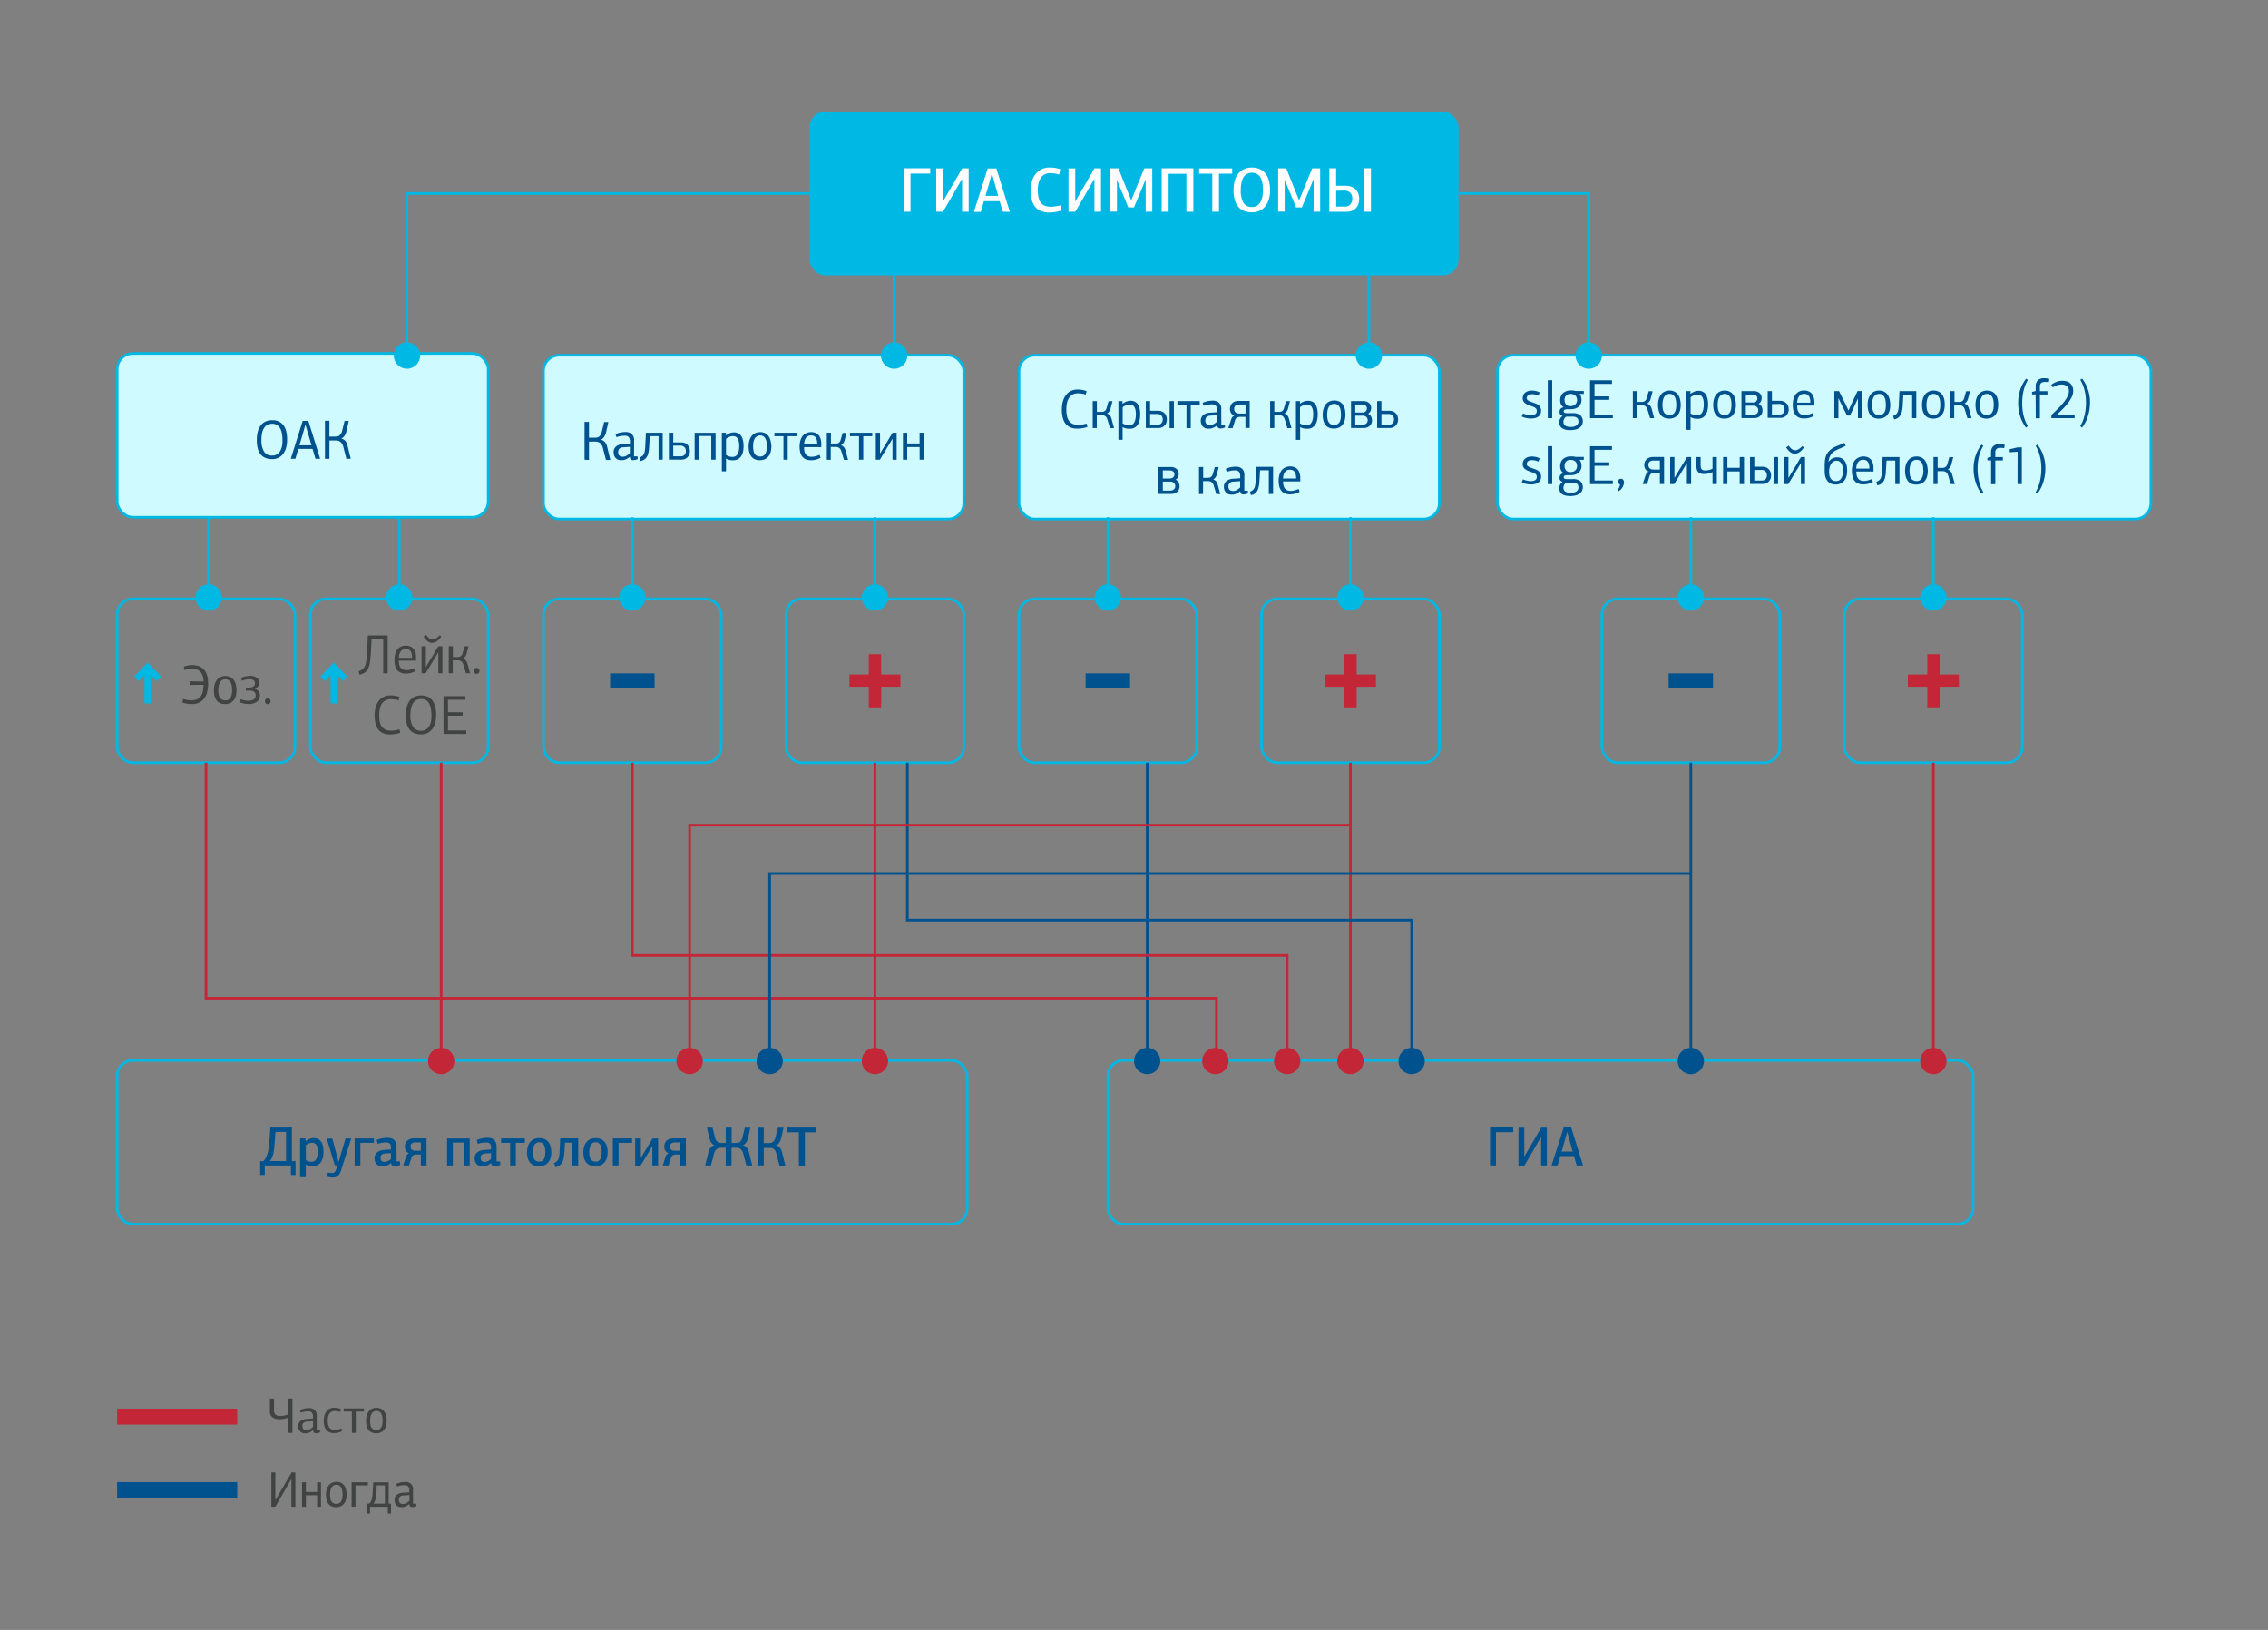 <svg id="Слой_1" data-name="Слой 1" xmlns="http://www.w3.org/2000/svg" viewBox="0 0 860 618.14"><rect x="0" y="0" width="860" height="618.14" fill="#808080" stroke="none"/><defs><style>.cls-1{fill:#cffaff;}.cls-1,.cls-5{stroke:#00b8e4;}.cls-1,.cls-5,.cls-8,.cls-9{stroke-miterlimit:10;}.cls-2{fill:#00b8e4;}.cls-3{fill:#fff;}.cls-4{fill:#00528e;}.cls-5,.cls-8,.cls-9{fill:none;}.cls-6{fill:#c32636;}.cls-7{fill:#414242;}.cls-8{stroke:#c32636;}.cls-9{stroke:#00528e;}</style></defs><rect class="cls-1" x="44.42" y="134.05" width="140.71" height="62.12" rx="6"/><rect class="cls-2" x="306.95" y="42.31" width="246.11" height="62.12" rx="6"/><path class="cls-3" d="M342.66,80.29V63.83h10.06v2h-7.48V80.29Z"/><path class="cls-3" d="M367.31,63.87V80.29h-2.49V67.93h-.07l-2.51,4.32q-1.25,2.13-2.5,4.32l-.42.72q-.31.52-.66,1.14c-.24.41-.46.79-.68,1.15s-.35.6-.43.71H355V63.87h2.55q0,3.12,0,6.2c0,2,0,4.11,0,6.19h.09l2.21-3.79,1.54-2.63,1.52-2.61c.47-.81.88-1.53,1.24-2.14s.6-1,.72-1.26Z"/><path class="cls-3" d="M380.26,80.29c-.21-.67-.42-1.34-.6-2s-.4-1.35-.61-2H373.1l-1.21,4.06h-2.6q1.4-4.41,2.71-8.52c.89-2.74,1.73-5.38,2.54-7.94h3.26l5.13,16.46Zm-2.85-9.9c-.21-.77-.42-1.52-.63-2.26s-.41-1.48-.62-2.22h-.1l-1.2,4.38s-.06.18-.12.37-.13.44-.2.72-.16.58-.25.89-.18.6-.27.88l-.21.73q-.09.32-.12.39h4.81Z"/><path class="cls-3" d="M398,63.54a11.82,11.82,0,0,1,4.06.67l-.45,2a8.77,8.77,0,0,0-1.76-.42,12.67,12.67,0,0,0-1.55-.11,4.1,4.1,0,0,0-3.58,1.67,8.16,8.16,0,0,0-1.18,4.77,13.35,13.35,0,0,0,.22,2.56,5.22,5.22,0,0,0,.78,2,3.5,3.5,0,0,0,1.48,1.26,5.41,5.41,0,0,0,2.35.45c.19,0,.44,0,.74,0s.61-.06.94-.11.68-.1,1-.17a6.69,6.69,0,0,0,1-.24l.46,1.9a7.77,7.77,0,0,1-1,.34c-.38.09-.77.18-1.18.25s-.83.13-1.25.17-.81.06-1.19.06a7.85,7.85,0,0,1-3.35-.63,5.42,5.42,0,0,1-2.17-1.74,7.08,7.08,0,0,1-1.18-2.64,15.11,15.11,0,0,1-.35-3.35,14.35,14.35,0,0,1,.32-2.89,8.24,8.24,0,0,1,1.13-2.79,6.43,6.43,0,0,1,2.2-2.1A6.73,6.73,0,0,1,398,63.54Z"/><path class="cls-3" d="M417.49,63.87V80.29H415V67.93h-.07l-2.52,4.32q-1.25,2.13-2.5,4.32-.1.2-.42.72l-.66,1.14-.67,1.15c-.22.36-.36.6-.44.71h-2.55V63.87h2.55q0,3.12,0,6.2c0,2,0,4.11,0,6.19h.09L410,72.47l1.54-2.63c.54-.92,1.05-1.79,1.52-2.61s.88-1.53,1.24-2.14.6-1,.72-1.26Z"/><path class="cls-3" d="M429,75.83l2.64-6.48c.4-.92.77-1.83,1.14-2.75s.74-1.84,1.14-2.75h3V80.29h-2.49V68.12h-.07l-1.21,3L430,78.63H427.8l-1.56-3.88c-.53-1.3-1.07-2.6-1.64-3.89-.16-.47-.34-.91-.53-1.35s-.37-.87-.54-1.32h0c0,2,0,4.06,0,6.06s0,4,0,6H421V63.85h3.08l2.18,5.47,2.62,6.51Z"/><path class="cls-3" d="M449.87,80.29V65.91h-6.75l0,14.38h-2.62V63.83h12V80.29Z"/><path class="cls-3" d="M459.69,80.29V65.87h-5v-2h12.54v2h-5l0,14.42Z"/><path class="cls-3" d="M481.6,72.08a12.27,12.27,0,0,1-.43,3.34,8.09,8.09,0,0,1-1.29,2.67,5.91,5.91,0,0,1-2.13,1.78,6.61,6.61,0,0,1-3,.64,7.74,7.74,0,0,1-3.2-.6,5.59,5.59,0,0,1-2.16-1.7,7.08,7.08,0,0,1-1.24-2.62,13.54,13.54,0,0,1-.4-3.44,14,14,0,0,1,.37-3.28,7.78,7.78,0,0,1,1.22-2.74,6.18,6.18,0,0,1,2.18-1.87,6.82,6.82,0,0,1,3.23-.7,6.66,6.66,0,0,1,3.21.7,5.84,5.84,0,0,1,2.11,1.86,7.53,7.53,0,0,1,1.15,2.71A14.92,14.92,0,0,1,481.6,72.08Zm-2.71.07a17.12,17.12,0,0,0-.16-2.36,7.73,7.73,0,0,0-.6-2.14,3.92,3.92,0,0,0-1.25-1.53,3.45,3.45,0,0,0-2.09-.59,3.86,3.86,0,0,0-2.15.56,4,4,0,0,0-1.32,1.49,6.82,6.82,0,0,0-.66,2.13,16.6,16.6,0,0,0-.18,2.47,9.07,9.07,0,0,0,1,4.69,3.59,3.59,0,0,0,3.32,1.62,3.33,3.33,0,0,0,1.84-.49,3.86,3.86,0,0,0,1.28-1.35,6.3,6.3,0,0,0,.74-2A12.26,12.26,0,0,0,478.89,72.15Z"/><path class="cls-3" d="M492.67,75.83l2.65-6.48c.39-.92.77-1.83,1.13-2.75s.75-1.84,1.14-2.75h3V80.29h-2.48V68.12H498l-1.21,3-3.13,7.51h-2.23l-1.56-3.88c-.53-1.3-1.07-2.6-1.63-3.89-.17-.47-.35-.91-.54-1.35s-.37-.87-.53-1.32h-.05q0,3.06,0,6.06t0,6h-2.46V63.85h3.07l2.19,5.47,2.61,6.51Z"/><path class="cls-3" d="M504.08,63.83h2.56l0,6.62h3.51a6.26,6.26,0,0,1,2.24.37,4.9,4.9,0,0,1,1.65,1,4.3,4.3,0,0,1,1,1.56,5.58,5.58,0,0,1,.35,2,5.87,5.87,0,0,1-.36,2.13A4.16,4.16,0,0,1,512.51,80a5.94,5.94,0,0,1-2,.31h-6.46Zm2.58,8.52v6H510a3.12,3.12,0,0,0,1.07-.18,2.21,2.21,0,0,0,.88-.56,3,3,0,0,0,.61-1,3.56,3.56,0,0,0,.22-1.33,3.22,3.22,0,0,0-.26-1.37,2.61,2.61,0,0,0-.68-.93,2.84,2.84,0,0,0-1-.54,3.47,3.47,0,0,0-1.1-.18Zm10.63,7.94V63.83h2.55V80.29Z"/><path class="cls-4" d="M108.87,166.81a11.18,11.18,0,0,1-.36,2.9,7.07,7.07,0,0,1-1.06,2.32,5.14,5.14,0,0,1-1.78,1.53,5.25,5.25,0,0,1-2.46.56,6.3,6.3,0,0,1-2.71-.52,4.71,4.71,0,0,1-1.81-1.46,6,6,0,0,1-1-2.27,13.08,13.08,0,0,1-.32-3,12.64,12.64,0,0,1,.31-2.85,7.34,7.34,0,0,1,1-2.41,5,5,0,0,1,1.81-1.65,5.79,5.79,0,0,1,2.75-.6,5.41,5.41,0,0,1,2.73.62,4.92,4.92,0,0,1,1.75,1.64,7.07,7.07,0,0,1,.91,2.38A14.18,14.18,0,0,1,108.87,166.81Zm-1.77.07a15.65,15.65,0,0,0-.15-2.15,6.87,6.87,0,0,0-.57-2,3.73,3.73,0,0,0-1.18-1.45,3.22,3.22,0,0,0-2-.57,3.72,3.72,0,0,0-2,.52,3.79,3.79,0,0,0-1.26,1.4,6.57,6.57,0,0,0-.63,2,14.22,14.22,0,0,0-.18,2.28,8.24,8.24,0,0,0,1,4.37,3.47,3.47,0,0,0,3.16,1.48,3.17,3.17,0,0,0,1.73-.46,3.69,3.69,0,0,0,1.22-1.26,6.21,6.21,0,0,0,.71-1.86A11.11,11.11,0,0,0,107.1,166.88Z"/><path class="cls-4" d="M119.62,174c-.18-.63-.37-1.26-.55-1.88s-.38-1.25-.56-1.88h-5.39c-.18.63-.37,1.26-.56,1.88s-.37,1.25-.56,1.88h-1.73c.81-2.6,1.6-5.1,2.35-7.5s1.48-4.69,2.16-6.88h2.15L121.4,174Zm-1.51-5.12c-.31-1.07-.61-2.14-.92-3.21s-.62-2.13-.94-3.18l-.4-1.4h-.06l-.39,1.42c-.15.52-.3,1-.44,1.53s-.3,1-.44,1.51l-.46,1.58c-.16.55-.33,1.13-.52,1.75Z"/><path class="cls-4" d="M123.22,174V159.57h1.69v6h2.38a3.34,3.34,0,0,0,.68-.07,1.78,1.78,0,0,0,.7-.32,2.58,2.58,0,0,0,.62-.68,3.79,3.79,0,0,0,.47-1.2l.9-3.67h1.59l-.87,3.9a5.31,5.31,0,0,1-.76,1.78,2.67,2.67,0,0,1-1.22,1,3,3,0,0,1,1.58.94,4,4,0,0,1,.79,1.68L133,174h-1.65l-1.18-4.6a3.94,3.94,0,0,0-.52-1.2,2.75,2.75,0,0,0-.69-.71,2.42,2.42,0,0,0-.79-.35,3.75,3.75,0,0,0-.79-.09h-2.46V174Z"/><rect class="cls-5" x="44.42" y="402.13" width="322.33" height="62.12" rx="6"/><path class="cls-4" d="M100.4,442v3.59H98.65v-5.25l1.25,0a6,6,0,0,0,1.11-1.72,11,11,0,0,0,.69-2.25,25.37,25.37,0,0,0,.39-2.79c.08-1,.17-2.15.25-3.38l.16-2.58h8.2v12.72l1.37,0v5.25h-1.75V442Zm3.93-11.23c-.09,1.4-.18,2.6-.26,3.61a24.25,24.25,0,0,1-.33,2.61,8.72,8.72,0,0,1-.55,1.89,5.53,5.53,0,0,1-.87,1.44h6.14V429.3h-4Z"/><path class="cls-4" d="M116,432.76a5.27,5.27,0,0,1,1.42-.84,4.16,4.16,0,0,1,1.51-.29,3.58,3.58,0,0,1,1.8.41,3,3,0,0,1,1.15,1.12,5.23,5.23,0,0,1,.61,1.65,10.55,10.55,0,0,1,.18,2,10.07,10.07,0,0,1-.22,2.12,5.28,5.28,0,0,1-.7,1.73,3.42,3.42,0,0,1-1.24,1.15,3.82,3.82,0,0,1-1.86.42l-.62,0c-.22,0-.46-.06-.7-.1a6.93,6.93,0,0,1-.71-.2,2.94,2.94,0,0,1-.66-.34v4.85h-2.17V431.75h2.07l0,.93Zm2.2,7.81a2.09,2.09,0,0,0,.85-.18,1.73,1.73,0,0,0,.74-.62,3.21,3.21,0,0,0,.51-1.19,7.55,7.55,0,0,0,.19-1.86,6.82,6.82,0,0,0-.16-1.64,2.64,2.64,0,0,0-.46-1,1.59,1.59,0,0,0-.71-.53,2.3,2.3,0,0,0-.88-.16,2.77,2.77,0,0,0-.61.08,5,5,0,0,0-.65.22c-.21.1-.41.2-.6.31a2,2,0,0,0-.44.34v5.62a2.61,2.61,0,0,0,.42.24,4.08,4.08,0,0,0,.56.21,4,4,0,0,0,1.24.2Z"/><path class="cls-4" d="M129,438.64c.31-1.12.63-2.26,1-3.42s.68-2.31,1-3.45h2.19l-3.89,12.16a4.29,4.29,0,0,1-1.17,2,2.72,2.72,0,0,1-1.86.63h-.39a4.45,4.45,0,0,1-.47-.05c-.17,0-.37-.05-.6-.1l-.82-.2.32-1.57c.35.07.63.12.86.15a3.85,3.85,0,0,0,.66.06,1.55,1.55,0,0,0,1-.29,2.15,2.15,0,0,0,.61-1.07l.5-1.56h-1l-1.52-5.09c-.51-1.67-1-3.36-1.52-5.06H126c.14.51.3,1.05.46,1.63s.32,1.17.47,1.78.32,1.2.48,1.79.32,1.17.46,1.71.2.78.28,1.12.14.59.18.77h.12Z"/><path class="cls-4" d="M134.48,442V431.75h7.3v1.66h-5.13V442Z"/><path class="cls-4" d="M150.36,440.45h1.29l.12,1.3a3.75,3.75,0,0,1-1,.35,5.68,5.68,0,0,1-1.05.11,1.91,1.91,0,0,1-1-.23c-.25-.15-.38-.5-.41-1l0,0a5.43,5.43,0,0,1-1,.75,4,4,0,0,1-1,.4,3.35,3.35,0,0,1-.8.15l-.57,0a3.22,3.22,0,0,1-1.45-.29,2.54,2.54,0,0,1-.89-.75,2.66,2.66,0,0,1-.46-1,3.8,3.8,0,0,1-.13-1,2.74,2.74,0,0,1,.3-1.3,2.8,2.8,0,0,1,.82-1,4.14,4.14,0,0,1,1.23-.6,7.1,7.1,0,0,1,1.52-.25l2.37-.16v-.57a2.49,2.49,0,0,0-.41-1.61,2,2,0,0,0-1.56-.47,8.42,8.42,0,0,0-1.53.15,10.07,10.07,0,0,0-1.53.39c-.06-.23-.13-.48-.19-.73l-.21-.74a8.32,8.32,0,0,1,1.92-.61,10.08,10.08,0,0,1,2.06-.23,5.58,5.58,0,0,1,1.47.18,2.56,2.56,0,0,1,1.83,1.67,4.92,4.92,0,0,1,.25,1.64Zm-4.35-3a2,2,0,0,0-1.29.48,1.49,1.49,0,0,0-.41,1.1,1.75,1.75,0,0,0,.37,1.21,1.58,1.58,0,0,0,1.21.41,2.69,2.69,0,0,0,1.17-.31,4.71,4.71,0,0,0,1.2-.85v-2.2Z"/><path class="cls-4" d="M155.14,437.34a2.08,2.08,0,0,1-1.24-1,3,3,0,0,1-.37-1.48,3.54,3.54,0,0,1,.21-1.21,2.6,2.6,0,0,1,.64-1,3.07,3.07,0,0,1,1.08-.68,4.56,4.56,0,0,1,1.56-.25h4.71V442h-2.14v-4.16h-1.65a2.4,2.4,0,0,0-1.22.27,1.89,1.89,0,0,0-.74,1.12L155.1,442h-2.19l.94-2.94a4.49,4.49,0,0,1,.44-1,1.67,1.67,0,0,1,.85-.71Zm.56-2.54a1.78,1.78,0,0,0,.17.82,1.37,1.37,0,0,0,.43.49,1.45,1.45,0,0,0,.57.24,3.34,3.34,0,0,0,.62.06h2.1v-3.15h-2.08a2.27,2.27,0,0,0-1.3.35A1.33,1.33,0,0,0,155.7,434.8Z"/><path class="cls-4" d="M175.93,442v-8.67H171.7V442h-2.17V431.77h8.58v2.41c0,.89,0,1.8,0,2.73s0,1.84,0,2.74V442Z"/><path class="cls-4" d="M188.3,440.45h1.3l.12,1.3a3.82,3.82,0,0,1-1,.35,5.68,5.68,0,0,1-1.05.11,1.91,1.91,0,0,1-1-.23,1.25,1.25,0,0,1-.41-1l0,0a5.09,5.09,0,0,1-1,.75,4.19,4.19,0,0,1-1,.4,3.35,3.35,0,0,1-.8.15l-.57,0a3.21,3.21,0,0,1-1.44-.29,2.58,2.58,0,0,1-.9-.75,2.83,2.83,0,0,1-.46-1,3.8,3.8,0,0,1-.13-1,2.74,2.74,0,0,1,.3-1.3,2.83,2.83,0,0,1,.83-1,4,4,0,0,1,1.22-.6,7.2,7.2,0,0,1,1.52-.25l2.37-.16v-.57a2.5,2.5,0,0,0-.4-1.61,2.07,2.07,0,0,0-1.57-.47,8.42,8.42,0,0,0-1.53.15,9.94,9.94,0,0,0-1.52.39c-.07-.23-.14-.48-.2-.73s-.14-.5-.2-.74a8.4,8.4,0,0,1,1.91-.61,10.15,10.15,0,0,1,2.06-.23,5.66,5.66,0,0,1,1.48.18,2.76,2.76,0,0,1,1.11.59,2.68,2.68,0,0,1,.71,1.08,4.68,4.68,0,0,1,.25,1.64Zm-4.35-3a2,2,0,0,0-1.29.48,1.49,1.49,0,0,0-.41,1.1,1.8,1.8,0,0,0,.37,1.21,1.58,1.58,0,0,0,1.21.41,2.73,2.73,0,0,0,1.18-.31,4.85,4.85,0,0,0,1.19-.85v-2.2Z"/><path class="cls-4" d="M193.43,433.41H190v-1.66H199v1.66H195.6V442h-2.17Z"/><path class="cls-4" d="M209.05,436.92a8,8,0,0,1-.24,2,4.66,4.66,0,0,1-.79,1.7,3.86,3.86,0,0,1-1.45,1.19,5.06,5.06,0,0,1-2.23.44,4.89,4.89,0,0,1-2.14-.42,3.68,3.68,0,0,1-1.38-1.14,4.74,4.74,0,0,1-.76-1.69,9,9,0,0,1-.23-2,8,8,0,0,1,.26-2,5,5,0,0,1,.82-1.72,4.14,4.14,0,0,1,1.44-1.2,4.74,4.74,0,0,1,2.15-.45,4.65,4.65,0,0,1,2.15.45,3.86,3.86,0,0,1,1.41,1.2,5.07,5.07,0,0,1,.76,1.72A8.91,8.91,0,0,1,209.05,436.92Zm-2.28,0a9.7,9.7,0,0,0-.08-1.31,3.79,3.79,0,0,0-.33-1.2,2.13,2.13,0,0,0-.69-.87,1.87,1.87,0,0,0-1.17-.34,2,2,0,0,0-1.19.33,2.3,2.3,0,0,0-.74.86,4,4,0,0,0-.37,1.2,7.39,7.39,0,0,0-.12,1.33,12.18,12.18,0,0,0,.09,1.39,3.81,3.81,0,0,0,.35,1.14,2.08,2.08,0,0,0,.74.79,2.39,2.39,0,0,0,1.24.29,2,2,0,0,0,1.16-.31,2.17,2.17,0,0,0,.68-.82,3.66,3.66,0,0,0,.34-1.16A9.54,9.54,0,0,0,206.77,436.94Z"/><path class="cls-4" d="M217.05,442v-8.65h-2.81l-.07,1.14c-.06,1.12-.13,2.14-.2,3.06a11.45,11.45,0,0,1-.45,2.43,4.29,4.29,0,0,1-1,1.71,3.79,3.79,0,0,1-1.9.94l-.55-1.55a3.24,3.24,0,0,0,1.19-.78,2.94,2.94,0,0,0,.63-1.22,9.51,9.51,0,0,0,.28-1.9c0-.76.1-1.69.15-2.8l.12-2.67h6.8V442Z"/><path class="cls-4" d="M230.41,436.92a8,8,0,0,1-.24,2,4.82,4.82,0,0,1-.78,1.7,3.86,3.86,0,0,1-1.45,1.19,5.09,5.09,0,0,1-2.23.44,4.83,4.83,0,0,1-2.14-.42,3.8,3.8,0,0,1-1.39-1.14,4.72,4.72,0,0,1-.75-1.69,8.51,8.51,0,0,1-.23-2,7.59,7.59,0,0,1,.26-2,5,5,0,0,1,.81-1.72,4.26,4.26,0,0,1,1.45-1.2,5.36,5.36,0,0,1,4.3,0,3.94,3.94,0,0,1,1.41,1.2,4.87,4.87,0,0,1,.75,1.72A8.37,8.37,0,0,1,230.41,436.92Zm-2.27,0a11.66,11.66,0,0,0-.08-1.31,3.79,3.79,0,0,0-.33-1.2,2.23,2.23,0,0,0-.7-.87,1.86,1.86,0,0,0-1.16-.34,2,2,0,0,0-1.19.33,2.3,2.3,0,0,0-.74.86,4,4,0,0,0-.38,1.2,8.42,8.42,0,0,0-.11,1.33,10.25,10.25,0,0,0,.09,1.39,3.54,3.54,0,0,0,.35,1.14,2,2,0,0,0,.74.79,2.39,2.39,0,0,0,1.24.29,1.93,1.93,0,0,0,1.15-.31,2.3,2.3,0,0,0,.69-.82,3.66,3.66,0,0,0,.34-1.16A9.54,9.54,0,0,0,228.14,436.94Z"/><path class="cls-4" d="M232.37,442V431.75h7.3v1.66h-5.13V442Z"/><path class="cls-4" d="M247.37,442v-7.3h-.08l-1.24,2.12q-.27.43-.72,1.2l-.93,1.56-.89,1.46c-.27.45-.47.77-.61,1h-2.05V431.77H243V439h.1l.47-.83c.15-.27.31-.55.49-.83.29-.48.59-1,.91-1.48s.62-1,.92-1.51l.85-1.41.69-1.17h2.1V442Z"/><path class="cls-4" d="M253.5,437.34a2.1,2.1,0,0,1-1.25-1,3,3,0,0,1-.37-1.48,3.54,3.54,0,0,1,.21-1.21,2.6,2.6,0,0,1,.64-1,3.12,3.12,0,0,1,1.09-.68,4.46,4.46,0,0,1,1.55-.25h4.71V442H258v-4.16h-1.66a2.4,2.4,0,0,0-1.22.27,1.94,1.94,0,0,0-.74,1.12l-.87,2.77h-2.2l.94-2.94a5,5,0,0,1,.44-1,1.66,1.66,0,0,1,.86-.71Zm.55-2.54a1.78,1.78,0,0,0,.17.82,1.48,1.48,0,0,0,.43.49,1.43,1.43,0,0,0,.58.24,3.23,3.23,0,0,0,.61.06H258v-3.15h-2.09a2.27,2.27,0,0,0-1.3.35A1.33,1.33,0,0,0,254.05,434.8Z"/><path class="cls-4" d="M275.18,442v-6.72h-1.79a2.91,2.91,0,0,0-.77.1,2.27,2.27,0,0,0-.75.33,2.36,2.36,0,0,0-.65.68,3.64,3.64,0,0,0-.47,1.1L269.58,442h-2.2l1.24-5a7.39,7.39,0,0,1,.29-.87,3.34,3.34,0,0,1,.45-.8,2.55,2.55,0,0,1,.66-.61,2.58,2.58,0,0,1,.93-.36,2.58,2.58,0,0,1-1.21-1,4.77,4.77,0,0,1-.74-1.71l-.94-4h2.11c.16.61.32,1.23.47,1.84s.31,1.22.45,1.83a4,4,0,0,0,.45,1.13,2.35,2.35,0,0,0,.59.65,1.76,1.76,0,0,0,.66.29,3.08,3.08,0,0,0,.68.08h1.71v-5.84h2.24v5.84h1.75a3.22,3.22,0,0,0,.67-.08,1.8,1.8,0,0,0,.67-.29,2.33,2.33,0,0,0,.58-.65,4.36,4.36,0,0,0,.44-1.13l.91-3.67h2.1l-.92,4a5.16,5.16,0,0,1-.76,1.71,2.61,2.61,0,0,1-1.2,1,2.58,2.58,0,0,1,.93.36,2.44,2.44,0,0,1,.67.61,3.34,3.34,0,0,1,.45.8c.11.29.21.58.29.87l1.24,5H283c-.2-.75-.39-1.51-.59-2.25l-.57-2.26a3.2,3.2,0,0,0-.47-1.1,2.66,2.66,0,0,0-.65-.68,2.13,2.13,0,0,0-.74-.33,3,3,0,0,0-.77-.1h-1.83V442Z"/><path class="cls-4" d="M287.37,442V427.66h2.24v5.84h2.07a3.22,3.22,0,0,0,.67-.08,1.87,1.87,0,0,0,.67-.29,2.35,2.35,0,0,0,.59-.65,4.36,4.36,0,0,0,.44-1.13l.9-3.67h2.16l-.92,4a4.44,4.44,0,0,1-.74,1.71,2.76,2.76,0,0,1-1.22,1,2.59,2.59,0,0,1,1.6,1,3.72,3.72,0,0,1,.45.8c.11.29.21.58.29.87l1.23,5h-2.23l-1.18-4.51a3.41,3.41,0,0,0-.87-1.71,2.46,2.46,0,0,0-1.66-.5h-2.25V442Z"/><path class="cls-4" d="M302.91,442V429.42h-4.37v-1.78h11v1.78h-4.34l0,12.62Z"/><rect class="cls-5" x="420.09" y="402.13" width="328.07" height="62.12" rx="6"/><path class="cls-4" d="M565,442v-14.4h8.8v1.78h-6.54V442Z"/><path class="cls-4" d="M586.56,427.68V442h-2.18V431.23h-.06c-.74,1.27-1.48,2.53-2.2,3.78s-1.45,2.5-2.19,3.78l-.36.63-.58,1-.59,1c-.19.32-.31.53-.38.62h-2.23V427.68H578c0,1.82,0,3.62,0,5.42s0,3.6,0,5.41h.08L580,435.2l1.35-2.3,1.33-2.28,1.08-1.88c.32-.54.53-.91.63-1.1Z"/><path class="cls-4" d="M597.89,442c-.19-.58-.36-1.17-.53-1.76s-.34-1.18-.53-1.79h-5.21l-1,3.55h-2.28c.81-2.57,1.61-5.06,2.38-7.45s1.51-4.71,2.21-6.95h2.85l4.49,14.4Zm-2.49-8.66c-.19-.67-.37-1.33-.55-2s-.37-1.29-.55-1.94h-.08l-1.06,3.84-.1.32-.18.63c-.07.24-.14.5-.22.77s-.15.53-.23.78-.13.46-.19.64a3,3,0,0,1-.1.33h4.21Z"/><rect class="cls-1" x="567.82" y="134.72" width="247.76" height="62.12" rx="6"/><path class="cls-4" d="M577.51,156.77a6.41,6.41,0,0,0,1.71.56,7.76,7.76,0,0,0,1.3.13,4.07,4.07,0,0,0,.87-.09,1.83,1.83,0,0,0,.7-.27,1.35,1.35,0,0,0,.48-.5,1.67,1.67,0,0,0,.16-.78,1.35,1.35,0,0,0-.16-.69,1.62,1.62,0,0,0-.46-.48,3.83,3.83,0,0,0-.67-.35c-.26-.1-.52-.2-.8-.29s-.84-.31-1.23-.47a5.2,5.2,0,0,1-1-.55,2.61,2.61,0,0,1-.73-.79,2.24,2.24,0,0,1-.28-1.18,2.79,2.79,0,0,1,.28-1.29,2.54,2.54,0,0,1,.76-.9,3.09,3.09,0,0,1,1.11-.53,5.55,5.55,0,0,1,1.38-.17,6,6,0,0,1,.68.05,5.34,5.34,0,0,1,.77.12,5.44,5.44,0,0,1,.76.22,3.24,3.24,0,0,1,.7.34l-.5,1.19a7.59,7.59,0,0,0-1.33-.44,6.3,6.3,0,0,0-1.1-.11,3.64,3.64,0,0,0-.74.07,1.78,1.78,0,0,0-.63.26,1.33,1.33,0,0,0-.44.47,1.45,1.45,0,0,0-.17.72.84.84,0,0,0,.21.57,1.89,1.89,0,0,0,.53.43,3.26,3.26,0,0,0,.68.32l.66.23,1.21.43a4.43,4.43,0,0,1,1.08.57,2.58,2.58,0,0,1,.77.87,2.7,2.7,0,0,1,.29,1.33,2.91,2.91,0,0,1-.29,1.34,2.42,2.42,0,0,1-.8.91,3.42,3.42,0,0,1-1.21.53,6.88,6.88,0,0,1-1.55.17c-.29,0-.6,0-.91-.05s-.62-.09-.93-.15a5.22,5.22,0,0,1-.88-.25,3.75,3.75,0,0,1-.75-.34Z"/><path class="cls-4" d="M586.9,158.59V144.21h1.68v14.38Z"/><path class="cls-4" d="M592.89,154.42a2.71,2.71,0,0,1-.89-.92,3.18,3.18,0,0,1-.39-1.71,3.8,3.8,0,0,1,.34-1.69,3.34,3.34,0,0,1,.9-1.15,4,4,0,0,1,1.26-.65,4.9,4.9,0,0,1,1.4-.21c.33,0,.66,0,1,0a4.83,4.83,0,0,1,.89.2h3.16v1.1H599l0,.1a2.32,2.32,0,0,1,.51,1,4.3,4.3,0,0,1,.17,1.2,3.36,3.36,0,0,1-.31,1.49,3.2,3.2,0,0,1-.84,1.11,3.61,3.61,0,0,1-1.29.68,5.72,5.72,0,0,1-1.65.23h-1.08a3.49,3.49,0,0,0-1.14.15.61.61,0,0,0-.43.64.57.57,0,0,0,.28.52,1.32,1.32,0,0,0,.73.18h2.55a4.21,4.21,0,0,1,2.75.8,3.17,3.17,0,0,1,.62,3.67,3.06,3.06,0,0,1-.94,1.06,4.77,4.77,0,0,1-1.51.67,8,8,0,0,1-2,.23,7.37,7.37,0,0,1-2.06-.25,3.46,3.46,0,0,1-1.27-.68,2.17,2.17,0,0,1-.65-.95,3.5,3.5,0,0,1-.18-1.12,2.66,2.66,0,0,1,.43-1.51,3,3,0,0,1,.87-.89,1.51,1.51,0,0,1-.89-.5,1.49,1.49,0,0,1-.31-1,2.07,2.07,0,0,1,.13-.76,1.51,1.51,0,0,1,.36-.52,1.55,1.55,0,0,1,.5-.31,4.35,4.35,0,0,1,.51-.17ZM594,158a1.19,1.19,0,0,0-.4.25,2.17,2.17,0,0,0-.38.46,2.26,2.26,0,0,0-.28.56,1.91,1.91,0,0,0-.11.6,2.81,2.81,0,0,0,.11.77,1.35,1.35,0,0,0,.43.65,2.25,2.25,0,0,0,.86.45,4.88,4.88,0,0,0,1.41.17,3.58,3.58,0,0,0,2.15-.56,1.76,1.76,0,0,0,.74-1.48,2.46,2.46,0,0,0-.08-.65,1.38,1.38,0,0,0-.32-.61,1.83,1.83,0,0,0-.71-.44,3.64,3.64,0,0,0-1.2-.17Zm4-6.26a3.35,3.35,0,0,0-.11-.81,2,2,0,0,0-.39-.76,2.15,2.15,0,0,0-.75-.55,2.7,2.7,0,0,0-1.14-.21,2.1,2.1,0,0,0-2.34,2.33,2.33,2.33,0,0,0,.58,1.67,2,2,0,0,0,1.56.62,3.72,3.72,0,0,0,1-.13,2.08,2.08,0,0,0,1.36-1.14A2.41,2.41,0,0,0,598,151.7Z"/><path class="cls-4" d="M602.92,158.59V144.23h8.32v1.36h-6.62v4.75h5.59v1.3h-5.59v5.59h6.94v1.36Z"/><path class="cls-4" d="M619.16,158.59V148.34h1.58v4.1h1.79a3.29,3.29,0,0,0,.54-.05,1.78,1.78,0,0,0,.54-.21,1.81,1.81,0,0,0,.47-.45,2.53,2.53,0,0,0,.35-.79l.74-2.57h1.49l-.74,2.78a2.88,2.88,0,0,1-1.35,1.91,2.35,2.35,0,0,1,1.09.7,3.57,3.57,0,0,1,.59,1.15l1,3.68h-1.55l-1-3.32v0a2.72,2.72,0,0,0-.4-.82,2,2,0,0,0-.53-.49,2,2,0,0,0-.61-.23,3.34,3.34,0,0,0-.62-.06h-1.85v4.89Z"/><path class="cls-4" d="M637.32,153.49a8.85,8.85,0,0,1-.21,1.93,4.83,4.83,0,0,1-.72,1.69,3.72,3.72,0,0,1-1.37,1.2,4.54,4.54,0,0,1-2.13.45,4.21,4.21,0,0,1-2-.43,3.46,3.46,0,0,1-1.28-1.14,4.85,4.85,0,0,1-.69-1.66,9.22,9.22,0,0,1-.21-2,8.21,8.21,0,0,1,.24-2,5.21,5.21,0,0,1,.76-1.73,3.76,3.76,0,0,1,1.35-1.21,4.16,4.16,0,0,1,2-.47,4,4,0,0,1,2,.47,3.7,3.7,0,0,1,1.31,1.2,5.17,5.17,0,0,1,.69,1.72A9.9,9.9,0,0,1,637.32,153.49Zm-1.7,0a11.36,11.36,0,0,0-.09-1.41,4.31,4.31,0,0,0-.37-1.31,2.4,2.4,0,0,0-.78-1,2,2,0,0,0-1.29-.38,2.3,2.3,0,0,0-1.34.36,2.79,2.79,0,0,0-.82,1,4.29,4.29,0,0,0-.42,1.31,9.05,9.05,0,0,0-.12,1.45,11.57,11.57,0,0,0,.1,1.47,3.82,3.82,0,0,0,.39,1.25,2.33,2.33,0,0,0,.82.86,2.58,2.58,0,0,0,1.39.33,2.16,2.16,0,0,0,1.28-.35,2.28,2.28,0,0,0,.77-.91,4.21,4.21,0,0,0,.38-1.26A9.29,9.29,0,0,0,635.62,153.53Z"/><path class="cls-4" d="M641.11,149.33a5.17,5.17,0,0,1,1.37-.81,4.23,4.23,0,0,1,1.55-.3,3.38,3.38,0,0,1,1.75.41,3.08,3.08,0,0,1,1.13,1.11,5.07,5.07,0,0,1,.6,1.64,10.35,10.35,0,0,1,.18,2,10.09,10.09,0,0,1-.21,2.12,5.25,5.25,0,0,1-.67,1.73,3.45,3.45,0,0,1-1.21,1.16,3.59,3.59,0,0,1-1.83.43l-.63,0c-.23,0-.48-.06-.72-.1a4.68,4.68,0,0,1-.73-.21,2.64,2.64,0,0,1-.66-.36V163h-1.6V148.34H641l0,.91Zm-.06,7.45a1.89,1.89,0,0,0,.44.26l.61.24a3.88,3.88,0,0,0,.69.18,4.23,4.23,0,0,0,.7.06,2.49,2.49,0,0,0,1-.2,1.88,1.88,0,0,0,.81-.69,3.69,3.69,0,0,0,.55-1.31,8.2,8.2,0,0,0,.2-2,7.34,7.34,0,0,0-.18-1.78,3.11,3.11,0,0,0-.5-1.13,1.78,1.78,0,0,0-.77-.6,2.78,2.78,0,0,0-1.66-.08,4.84,4.84,0,0,0-.73.25,6.75,6.75,0,0,0-.66.34,2.16,2.16,0,0,0-.48.37Z"/><path class="cls-4" d="M658.24,153.49a8.85,8.85,0,0,1-.21,1.93,4.81,4.81,0,0,1-.71,1.69,3.72,3.72,0,0,1-1.37,1.2,4.57,4.57,0,0,1-2.13.45,4.21,4.21,0,0,1-2-.43,3.57,3.57,0,0,1-1.29-1.14,4.85,4.85,0,0,1-.69-1.66,9.23,9.23,0,0,1-.2-2,8.21,8.21,0,0,1,.23-2,5.42,5.42,0,0,1,.76-1.73A3.88,3.88,0,0,1,652,148.6a4.14,4.14,0,0,1,2-.47,4.08,4.08,0,0,1,2,.47,3.78,3.78,0,0,1,1.31,1.2,5,5,0,0,1,.68,1.72A9.21,9.21,0,0,1,658.24,153.49Zm-1.69,0a11.36,11.36,0,0,0-.09-1.41,4.62,4.62,0,0,0-.37-1.31,2.58,2.58,0,0,0-.78-1,2,2,0,0,0-1.3-.38,2.27,2.27,0,0,0-1.33.36,2.68,2.68,0,0,0-.82,1,4.29,4.29,0,0,0-.42,1.31,9.05,9.05,0,0,0-.12,1.45,10,10,0,0,0,.1,1.47,3.82,3.82,0,0,0,.39,1.25,2.18,2.18,0,0,0,.82.86,2.56,2.56,0,0,0,1.38.33,2.17,2.17,0,0,0,1.29-.35,2.36,2.36,0,0,0,.77-.91,4.52,4.52,0,0,0,.38-1.26A10.83,10.83,0,0,0,656.55,153.53Z"/><path class="cls-4" d="M664.81,148.34a3.44,3.44,0,0,1,2.4.73A2.46,2.46,0,0,1,668,151a3.12,3.12,0,0,1-.24,1.15,2.23,2.23,0,0,1-.94,1,2.47,2.47,0,0,1,.74.5,2.34,2.34,0,0,1,.46.65,3,3,0,0,1,.23.7,3.39,3.39,0,0,1,.07.7,2.71,2.71,0,0,1-.25,1.18,2.8,2.8,0,0,1-.67.91,2.69,2.69,0,0,1-1,.58,3.27,3.27,0,0,1-1.17.2h-4.89V148.34ZM662,149.65v3h2.6a1.93,1.93,0,0,0,1.32-.43,1.55,1.55,0,0,0,0-2.2,2.17,2.17,0,0,0-1.5-.41Zm0,4.22v3.42h2.72a2.52,2.52,0,0,0,.93-.15,1.79,1.79,0,0,0,.62-.37,1.37,1.37,0,0,0,.34-.55,1.81,1.81,0,0,0,.11-.65,1.67,1.67,0,0,0-.49-1.19,2,2,0,0,0-1.51-.51Z"/><path class="cls-4" d="M671.89,148.34V152h3a3.64,3.64,0,0,1,1.51.28,2.94,2.94,0,0,1,1.05.75,3.25,3.25,0,0,1,.61,1,3.77,3.77,0,0,1,.19,1.2,3.51,3.51,0,0,1-.25,1.36,3.11,3.11,0,0,1-.67,1,3,3,0,0,1-1,.66,3.28,3.28,0,0,1-1.26.23h-4.79V148.34Zm0,4.9v4h2.9a1.82,1.82,0,0,0,1.37-.52,2.31,2.31,0,0,0-.07-3,2.13,2.13,0,0,0-1.48-.53Z"/><path class="cls-4" d="M684.08,148.11a4.25,4.25,0,0,1,1.65.28,3.32,3.32,0,0,1,1.1.71,3.18,3.18,0,0,1,.68,1,4.94,4.94,0,0,1,.35,1.09,6.59,6.59,0,0,1,.13,1c0,.32,0,.59,0,.8v.82h-6.52a7.49,7.49,0,0,0,.11,1.36,3.12,3.12,0,0,0,.44,1.14,2.33,2.33,0,0,0,.86.79,2.77,2.77,0,0,0,1.36.3,6.43,6.43,0,0,0,1.57-.19,12.13,12.13,0,0,0,1.54-.55l.4,1.09a7.21,7.21,0,0,1-3.63.95,4.77,4.77,0,0,1-2.14-.42,3.48,3.48,0,0,1-1.32-1.13,4.29,4.29,0,0,1-.68-1.65,10.22,10.22,0,0,1-.13-3.07,7.11,7.11,0,0,1,.23-1.17,6,6,0,0,1,.47-1.16,3.55,3.55,0,0,1,.78-1,3.74,3.74,0,0,1,1.14-.71A4.07,4.07,0,0,1,684.08,148.11Zm0,1.26a2.27,2.27,0,0,0-1.18.28,2.3,2.3,0,0,0-.79.73,3.57,3.57,0,0,0-.46,1.07,7.51,7.51,0,0,0-.19,1.26h5a7.06,7.06,0,0,0-.12-1.35,3.08,3.08,0,0,0-.39-1.06,1.88,1.88,0,0,0-.71-.69A2.39,2.39,0,0,0,684.12,149.37Z"/><path class="cls-4" d="M704.51,158.59v-7.33h-.08l-.45,1q-.22.51-.45,1c-.33.71-.67,1.42-1,2.12s-.69,1.44-1,2.22h-1.16c0-.08-.14-.27-.28-.56l-.53-1.07c-.21-.42-.43-.87-.68-1.35s-.47-.94-.69-1.38-.47-.93-.65-1.33l-.36-.75h-.08v7.45h-1.54V148.34h1.78l2.41,4.85c.28.58.53,1.1.74,1.56s.36.78.44.94h0l.15-.33c.07-.17.16-.38.27-.62s.24-.52.38-.83l.45-1,2.18-4.6H706v10.25Z"/><path class="cls-4" d="M716.78,153.49a8.85,8.85,0,0,1-.21,1.93,4.83,4.83,0,0,1-.72,1.69,3.72,3.72,0,0,1-1.37,1.2,4.54,4.54,0,0,1-2.13.45,4.21,4.21,0,0,1-2-.43,3.54,3.54,0,0,1-1.28-1.14,4.85,4.85,0,0,1-.69-1.66,9.22,9.22,0,0,1-.21-2,8.21,8.21,0,0,1,.24-2,5.21,5.21,0,0,1,.76-1.73,3.76,3.76,0,0,1,1.35-1.21,4.16,4.16,0,0,1,2-.47,4,4,0,0,1,2,.47,3.7,3.7,0,0,1,1.31,1.2,5.17,5.17,0,0,1,.69,1.72A9.9,9.9,0,0,1,716.78,153.49Zm-1.7,0a11.36,11.36,0,0,0-.09-1.41,4.31,4.31,0,0,0-.37-1.31,2.4,2.4,0,0,0-.78-1,2,2,0,0,0-1.29-.38,2.3,2.3,0,0,0-1.34.36,2.68,2.68,0,0,0-.82,1,4.29,4.29,0,0,0-.42,1.31,9.05,9.05,0,0,0-.12,1.45A11.57,11.57,0,0,0,710,155a3.82,3.82,0,0,0,.39,1.25,2.33,2.33,0,0,0,.82.86,2.6,2.6,0,0,0,1.39.33,2.16,2.16,0,0,0,1.28-.35,2.36,2.36,0,0,0,.77-.91,4.21,4.21,0,0,0,.38-1.26A9.29,9.29,0,0,0,715.08,153.53Z"/><path class="cls-4" d="M725.06,158.59v-8.94h-3.34l-.06,1.17c-.06,1.18-.13,2.24-.19,3.18a11.53,11.53,0,0,1-.39,2.46,4.09,4.09,0,0,1-1,1.7,3.39,3.39,0,0,1-1.85.89l-.38-1.3a3.44,3.44,0,0,0,1.26-.77,2.78,2.78,0,0,0,.64-1.26,11,11,0,0,0,.26-2c0-.81.08-1.8.14-3l.1-2.38h6.38v10.25Z"/><path class="cls-4" d="M737.42,153.49a8.85,8.85,0,0,1-.21,1.93,4.81,4.81,0,0,1-.71,1.69,3.72,3.72,0,0,1-1.37,1.2,4.54,4.54,0,0,1-2.13.45,4.21,4.21,0,0,1-2-.43,3.57,3.57,0,0,1-1.29-1.14,5.06,5.06,0,0,1-.69-1.66,9.9,9.9,0,0,1-.2-2,8.21,8.21,0,0,1,.24-2,5.19,5.19,0,0,1,.75-1.73,3.88,3.88,0,0,1,1.36-1.21,4.64,4.64,0,0,1,4.07,0,3.78,3.78,0,0,1,1.31,1.2,5.17,5.17,0,0,1,.69,1.72A9.89,9.89,0,0,1,737.42,153.49Zm-1.69,0a11.36,11.36,0,0,0-.09-1.41,4.31,4.31,0,0,0-.37-1.31,2.58,2.58,0,0,0-.78-1,2,2,0,0,0-1.3-.38,2.27,2.27,0,0,0-1.33.36,2.68,2.68,0,0,0-.82,1,4.29,4.29,0,0,0-.42,1.31,9.05,9.05,0,0,0-.12,1.45,10,10,0,0,0,.1,1.47,3.82,3.82,0,0,0,.39,1.25,2.26,2.26,0,0,0,.82.86,2.56,2.56,0,0,0,1.38.33,2.17,2.17,0,0,0,1.29-.35,2.36,2.36,0,0,0,.77-.91,4.21,4.21,0,0,0,.38-1.26A10.83,10.83,0,0,0,735.73,153.53Z"/><path class="cls-4" d="M739.54,158.59V148.34h1.58v4.1h1.79a3.5,3.5,0,0,0,.54-.05,1.78,1.78,0,0,0,.54-.21,1.81,1.81,0,0,0,.47-.45,2.78,2.78,0,0,0,.35-.79l.73-2.57H747l-.74,2.78a2.91,2.91,0,0,1-1.35,1.91,2.31,2.31,0,0,1,1.08.7,3.21,3.21,0,0,1,.59,1.15l1,3.68h-1.56l-1-3.32v0a2.72,2.72,0,0,0-.4-.82,2,2,0,0,0-.53-.49,2.06,2.06,0,0,0-.61-.23,3.34,3.34,0,0,0-.62-.06h-1.85v4.89Z"/><path class="cls-4" d="M757.69,153.49a8.85,8.85,0,0,1-.21,1.93,5,5,0,0,1-.71,1.69,3.72,3.72,0,0,1-1.37,1.2,4.55,4.55,0,0,1-2.14.45,4.2,4.2,0,0,1-2-.43,3.57,3.57,0,0,1-1.29-1.14,4.85,4.85,0,0,1-.69-1.66,9.9,9.9,0,0,1-.2-2,8.21,8.21,0,0,1,.24-2,5.19,5.19,0,0,1,.75-1.73,3.88,3.88,0,0,1,1.36-1.21,4.64,4.64,0,0,1,4.07,0,3.78,3.78,0,0,1,1.31,1.2,5.17,5.17,0,0,1,.69,1.72A9.89,9.89,0,0,1,757.69,153.49Zm-1.69,0a11.36,11.36,0,0,0-.09-1.41,4.31,4.31,0,0,0-.37-1.31,2.58,2.58,0,0,0-.78-1,2,2,0,0,0-1.3-.38,2.27,2.27,0,0,0-1.33.36,2.68,2.68,0,0,0-.82,1,4.29,4.29,0,0,0-.42,1.31,9.05,9.05,0,0,0-.12,1.45,10,10,0,0,0,.1,1.47,3.82,3.82,0,0,0,.39,1.25,2.26,2.26,0,0,0,.82.86,2.56,2.56,0,0,0,1.38.33,2.19,2.19,0,0,0,1.29-.35,2.36,2.36,0,0,0,.77-.91,4.21,4.21,0,0,0,.38-1.26A10.83,10.83,0,0,0,756,153.53Z"/><path class="cls-4" d="M765.27,152.61a14.34,14.34,0,0,1,.33-3.19,16.54,16.54,0,0,1,.8-2.59,14,14,0,0,1,1-1.94,14.21,14.21,0,0,1,.86-1.27l.69.46c-.14.24-.34.6-.58,1.08a12,12,0,0,0-.72,1.8,17.55,17.55,0,0,0-.6,2.49,17.77,17.77,0,0,0-.25,3.14A20.94,20.94,0,0,0,767,156a19.35,19.35,0,0,0,.6,2.64,12,12,0,0,0,.72,1.85q.36.73.6,1.14l-.71.52a11.58,11.58,0,0,1-.84-1.27,13.69,13.69,0,0,1-1-2,18.86,18.86,0,0,1-.81-2.77A17,17,0,0,1,765.27,152.61Z"/><path class="cls-4" d="M771.88,149.58h-1.36v-.92l1.38-.38v-1.67a3.28,3.28,0,0,1,.78-2.35,3.15,3.15,0,0,1,2.35-.81c.28,0,.6,0,1,.05a6.22,6.22,0,0,1,1.06.21l-.22,1.25-.75-.1a6.49,6.49,0,0,0-.72,0,2.27,2.27,0,0,0-1.42.38,1.73,1.73,0,0,0-.48,1.4v1.72h2.86v1.26h-2.86l0,9h-1.57Z"/><path class="cls-4" d="M780.12,157.33h6.54v1.26h-8.8v-1.15c.36-.37.77-.77,1.24-1.22s.94-.92,1.44-1.43,1-1,1.44-1.56a18,18,0,0,0,1.27-1.63,10.17,10.17,0,0,0,.9-1.62,4,4,0,0,0,.34-1.53,2.39,2.39,0,0,0-.76-2,3,3,0,0,0-2-.62,7.75,7.75,0,0,0-1.36.17,6.38,6.38,0,0,0-2,.92l-.56-1a7.25,7.25,0,0,1,1.2-.76,8.1,8.1,0,0,1,1.15-.46,6.13,6.13,0,0,1,1-.23,7.05,7.05,0,0,1,.86-.06,5.84,5.84,0,0,1,1.66.23,3.31,3.31,0,0,1,1.3.72,3.37,3.37,0,0,1,.84,1.2,4.26,4.26,0,0,1,.31,1.7,5.39,5.39,0,0,1-.66,2.52,15.35,15.35,0,0,1-1.59,2.43,24.54,24.54,0,0,1-2,2.19c-.7.68-1.31,1.28-1.82,1.8Z"/><path class="cls-4" d="M792.49,152.61a17,17,0,0,1-.34,3.51,18.86,18.86,0,0,1-.81,2.77,12.72,12.72,0,0,1-1,2,13,13,0,0,1-.85,1.27l-.69-.52c.15-.27.36-.65.6-1.14a12,12,0,0,0,.72-1.85,20.42,20.42,0,0,0,.85-6.08,17.77,17.77,0,0,0-.25-3.14,19,19,0,0,0-.6-2.49,12,12,0,0,0-.72-1.8c-.24-.48-.44-.84-.59-1.08l.7-.46a14.21,14.21,0,0,1,.86,1.27,14,14,0,0,1,1,1.94,16.54,16.54,0,0,1,.8,2.59A14.34,14.34,0,0,1,792.49,152.61Z"/><path class="cls-4" d="M577.51,181.77a6.41,6.41,0,0,0,1.71.56,7.76,7.76,0,0,0,1.3.13,4.07,4.07,0,0,0,.87-.09,1.83,1.83,0,0,0,.7-.27,1.35,1.35,0,0,0,.48-.5,1.67,1.67,0,0,0,.16-.78,1.35,1.35,0,0,0-.16-.69,1.62,1.62,0,0,0-.46-.48,3.83,3.83,0,0,0-.67-.35c-.26-.1-.52-.2-.8-.29s-.84-.31-1.23-.47a5.2,5.2,0,0,1-1-.55,2.61,2.61,0,0,1-.73-.79,2.24,2.24,0,0,1-.28-1.18,2.79,2.79,0,0,1,.28-1.29,2.54,2.54,0,0,1,.76-.9,3.09,3.09,0,0,1,1.11-.53,5.55,5.55,0,0,1,1.38-.17,6,6,0,0,1,.68.05,5.34,5.34,0,0,1,.77.12,5.44,5.44,0,0,1,.76.22,3.24,3.24,0,0,1,.7.34l-.5,1.19a7.59,7.59,0,0,0-1.33-.44,6.3,6.3,0,0,0-1.1-.11,3.64,3.64,0,0,0-.74.07,1.78,1.78,0,0,0-.63.26,1.33,1.33,0,0,0-.44.47,1.45,1.45,0,0,0-.17.72.84.84,0,0,0,.21.57,1.89,1.89,0,0,0,.53.43,3.26,3.26,0,0,0,.68.32l.66.23,1.21.43a4.43,4.43,0,0,1,1.08.57,2.58,2.58,0,0,1,.77.87,2.7,2.7,0,0,1,.29,1.33,2.91,2.91,0,0,1-.29,1.34,2.42,2.42,0,0,1-.8.91,3.42,3.42,0,0,1-1.21.53,6.88,6.88,0,0,1-1.55.17c-.29,0-.6,0-.91-.05s-.62-.09-.93-.15a5.22,5.22,0,0,1-.88-.25,3.75,3.75,0,0,1-.75-.34Z"/><path class="cls-4" d="M586.9,183.59V169.21h1.68v14.38Z"/><path class="cls-4" d="M592.89,179.42a2.71,2.71,0,0,1-.89-.92,3.18,3.18,0,0,1-.39-1.71,3.8,3.8,0,0,1,.34-1.69,3.34,3.34,0,0,1,.9-1.15,4,4,0,0,1,1.26-.65,4.9,4.9,0,0,1,1.4-.21c.33,0,.66,0,1,0a4.83,4.83,0,0,1,.89.2h3.16v1.1H599l0,.1a2.32,2.32,0,0,1,.51,1,4.3,4.3,0,0,1,.17,1.2,3.36,3.36,0,0,1-.31,1.49,3.2,3.2,0,0,1-.84,1.11,3.61,3.61,0,0,1-1.29.68,5.72,5.72,0,0,1-1.65.23h-1.08a3.49,3.49,0,0,0-1.14.15.61.61,0,0,0-.43.64.57.57,0,0,0,.28.52,1.32,1.32,0,0,0,.73.18h2.55a4.21,4.21,0,0,1,2.75.8,3.17,3.17,0,0,1,.62,3.67,3.06,3.06,0,0,1-.94,1.06,4.77,4.77,0,0,1-1.51.67,8,8,0,0,1-2,.23,7.37,7.37,0,0,1-2.06-.25,3.46,3.46,0,0,1-1.27-.68,2.17,2.17,0,0,1-.65-.95,3.5,3.5,0,0,1-.18-1.12,2.66,2.66,0,0,1,.43-1.51,3,3,0,0,1,.87-.89,1.51,1.51,0,0,1-.89-.5,1.49,1.49,0,0,1-.31-1,2.07,2.07,0,0,1,.13-.76,1.51,1.51,0,0,1,.36-.52,1.55,1.55,0,0,1,.5-.31,4.35,4.35,0,0,1,.51-.17ZM594,183a1.19,1.19,0,0,0-.4.25,2.17,2.17,0,0,0-.38.46,2.26,2.26,0,0,0-.28.56,1.91,1.91,0,0,0-.11.6,2.81,2.81,0,0,0,.11.77,1.35,1.35,0,0,0,.43.65,2.25,2.25,0,0,0,.86.45,4.88,4.88,0,0,0,1.41.17,3.58,3.58,0,0,0,2.15-.56,1.76,1.76,0,0,0,.74-1.48,2.46,2.46,0,0,0-.08-.65,1.38,1.38,0,0,0-.32-.61,1.83,1.83,0,0,0-.71-.44,3.64,3.64,0,0,0-1.2-.17Zm4-6.26a3.35,3.35,0,0,0-.11-.81,2,2,0,0,0-.39-.76,2.15,2.15,0,0,0-.75-.55,2.7,2.7,0,0,0-1.14-.21,2.1,2.1,0,0,0-2.34,2.33,2.33,2.33,0,0,0,.58,1.67,2,2,0,0,0,1.56.62,3.72,3.72,0,0,0,1-.13,2.08,2.08,0,0,0,1.36-1.14A2.41,2.41,0,0,0,598,176.7Z"/><path class="cls-4" d="M602.92,183.59V169.23h8.32v1.36h-6.62v4.75h5.59v1.3h-5.59v5.59h6.94v1.36Z"/><path class="cls-4" d="M613.54,182.67a1.1,1.1,0,0,1,.31-.78,1.07,1.07,0,0,1,.78-.33,1,1,0,0,1,.84.38,1.48,1.48,0,0,1,.32,1,3.1,3.1,0,0,1-.15.92,4.37,4.37,0,0,1-.42.94,4.28,4.28,0,0,1-.64.83,3.33,3.33,0,0,1-.8.61l-.4-.55a3.1,3.1,0,0,0,.89-2,1,1,0,0,1-.73-1Z"/><path class="cls-4" d="M625.11,178.8a2.2,2.2,0,0,1-1.25-1,2.91,2.91,0,0,1-.37-1.46,3.33,3.33,0,0,1,.22-1.2,2.8,2.8,0,0,1,1.68-1.59,4,4,0,0,1,1.44-.24H631v10.25H629.4v-4.26h-1.88a2.81,2.81,0,0,0-1.32.27,1.89,1.89,0,0,0-.77,1.18l-.88,2.81h-1.66l1-3a5,5,0,0,1,.43-1,1.6,1.6,0,0,1,.83-.7Zm4.29-.73v-3.42h-2.32a2.63,2.63,0,0,0-1.44.36,1.43,1.43,0,0,0-.57,1.3,1.86,1.86,0,0,0,.19.91,1.3,1.3,0,0,0,.48.53,1.75,1.75,0,0,0,.63.26,4.06,4.06,0,0,0,.67.06Z"/><path class="cls-4" d="M639.65,183.59v-7.91h-.06l-.43.75c-.26.45-.57,1-.93,1.55l-1.06,1.77-1.07,1.76c-.33.55-.62,1-.85,1.4a7,7,0,0,1-.43.68h-1.51V173.34h1.61v7.8H635c.16-.26.31-.52.46-.78s.3-.53.45-.78c.67-1.09,1.21-2,1.63-2.68s.78-1.26,1.05-1.71l.65-1.08.47-.77h1.54v2.32c0,.91,0,1.84,0,2.81s0,1.9,0,2.8v2.32Z"/><path class="cls-4" d="M649.37,183.59V179a5.47,5.47,0,0,1-1.62.59,9.11,9.11,0,0,1-1.62.17,3.47,3.47,0,0,1-1.54-.28,2.15,2.15,0,0,1-.87-.75,2.66,2.66,0,0,1-.39-1.05,7.68,7.68,0,0,1-.09-1.17v-3.18h1.62v2.79a7.1,7.1,0,0,0,.06,1,1.8,1.8,0,0,0,.24.71,1.14,1.14,0,0,0,.51.43,2.12,2.12,0,0,0,.87.15,7.4,7.4,0,0,0,1.45-.16,4.86,4.86,0,0,0,1.38-.52v-4.41H651v10.27Z"/><path class="cls-4" d="M659.66,183.59v-4.81H655v4.81h-1.62V173.34H655v4.08h4.69v-4.08h1.62v10.25Z"/><path class="cls-4" d="M665.21,173.34V177h3a3.67,3.67,0,0,1,1.51.28,3,3,0,0,1,1.65,1.8,3.78,3.78,0,0,1,.2,1.2,3.51,3.51,0,0,1-.25,1.36,3,3,0,0,1-.68,1,2.82,2.82,0,0,1-1,.66,3.28,3.28,0,0,1-1.26.23h-4.79V173.34Zm0,4.9v4h2.9a1.84,1.84,0,0,0,1.37-.52,2.31,2.31,0,0,0-.07-3,2.15,2.15,0,0,0-1.48-.53Zm7.4,5.35V173.34h1.61v10.25Z"/><path class="cls-4" d="M682.88,183.59v-7.91h-.06l-.43.75c-.26.45-.56,1-.92,1.55s-.69,1.14-1.07,1.77l-1.07,1.76-.85,1.4a7,7,0,0,1-.43.68h-1.51V173.34h1.61v7.8h.08c.16-.26.31-.52.46-.78s.3-.53.46-.78l1.63-2.68,1-1.71.65-1.08c.17-.27.33-.53.47-.77h1.54v2.32c0,.91,0,1.84,0,2.81s0,1.9,0,2.8v2.32Zm-2.33-11.53a2.32,2.32,0,0,1-1-.2,3.5,3.5,0,0,1-.86-.53,7.71,7.71,0,0,1-.75-.76,8.71,8.71,0,0,1-.64-.86l.93-.71a5.54,5.54,0,0,0,1.16,1.27,2,2,0,0,0,1.2.47l.45,0a2.21,2.21,0,0,0,.61-.19,4.77,4.77,0,0,0,.79-.48,9.16,9.16,0,0,0,1-.9l.54.53a6,6,0,0,1-1.77,1.86A3.23,3.23,0,0,1,680.55,172.06Z"/><path class="cls-4" d="M696.21,169.29c.21-.1.46-.2.75-.31s.57-.23.85-.36l.84-.36c.27-.11.51-.21.71-.31l.5,1.09a11.49,11.49,0,0,1-1.31.66l-.89.39a17.27,17.27,0,0,0-1.76.84,5.14,5.14,0,0,0-1.28,1,4.23,4.23,0,0,0-.84,1.36,7.85,7.85,0,0,0-.43,1.95s0,0,0,0a3.79,3.79,0,0,1,1.34-1.3,3.66,3.66,0,0,1,1.9-.49,3.79,3.79,0,0,1,1.79.39,3.17,3.17,0,0,1,1.19,1.08,4.91,4.91,0,0,1,.65,1.62,9.75,9.75,0,0,1,.2,2,8.33,8.33,0,0,1-.21,1.85,4.94,4.94,0,0,1-.71,1.66,3.83,3.83,0,0,1-1.36,1.22,4.42,4.42,0,0,1-2.13.47,4,4,0,0,1-2-.46,3.67,3.67,0,0,1-1.26-1.18,4.35,4.35,0,0,1-.66-1.58,7.79,7.79,0,0,1-.19-1.71c0-.82,0-1.5,0-2.05s0-1,.05-1.38,0-.65.07-.86a4.46,4.46,0,0,1,.08-.52,5.94,5.94,0,0,1,1.37-2.85A7.5,7.5,0,0,1,696.21,169.29Zm.14,5.44a2,2,0,0,0-1.29.4,3.09,3.09,0,0,0-.86,1,4.65,4.65,0,0,0-.48,1.31,6.65,6.65,0,0,0-.15,1.36,9.54,9.54,0,0,0,.09,1.29,3.51,3.51,0,0,0,.37,1.16,2.41,2.41,0,0,0,.8.85,2.48,2.48,0,0,0,1.38.34,2.2,2.2,0,0,0,1.28-.34,2.28,2.28,0,0,0,.79-.87,3.82,3.82,0,0,0,.39-1.21,8.81,8.81,0,0,0,.11-1.36,11.44,11.44,0,0,0-.09-1.43,3.88,3.88,0,0,0-.36-1.26,2.3,2.3,0,0,0-.74-.89A2,2,0,0,0,696.35,174.73Z"/><path class="cls-4" d="M706.5,173.11a4.25,4.25,0,0,1,1.65.28,3.32,3.32,0,0,1,1.1.71,3,3,0,0,1,.68,1,4.94,4.94,0,0,1,.35,1.09,6.59,6.59,0,0,1,.13,1c0,.32,0,.59,0,.8v.82h-6.52a7.48,7.48,0,0,0,.12,1.36,3,3,0,0,0,.44,1.14,2.26,2.26,0,0,0,.86.79,2.72,2.72,0,0,0,1.35.3,6.43,6.43,0,0,0,1.57-.19,11.61,11.61,0,0,0,1.54-.55l.4,1.09a7.51,7.51,0,0,1-1.76.72,7.66,7.66,0,0,1-1.87.23,4.75,4.75,0,0,1-2.13-.42,3.51,3.51,0,0,1-1.33-1.13,4.29,4.29,0,0,1-.68-1.65,11,11,0,0,1-.19-2,10.21,10.21,0,0,1,.06-1,7.11,7.11,0,0,1,.23-1.17,6,6,0,0,1,.47-1.16,3.55,3.55,0,0,1,.78-1,3.86,3.86,0,0,1,1.14-.71A4.07,4.07,0,0,1,706.5,173.11Zm0,1.26a2.22,2.22,0,0,0-2,1,3.33,3.33,0,0,0-.46,1.07,6.61,6.61,0,0,0-.19,1.26h5a7.06,7.06,0,0,0-.12-1.35,3.08,3.08,0,0,0-.39-1.06,1.91,1.91,0,0,0-.72-.69A2.39,2.39,0,0,0,706.54,174.37Z"/><path class="cls-4" d="M718.67,183.59v-8.94h-3.33l-.06,1.17c-.07,1.18-.13,2.24-.19,3.18a10.89,10.89,0,0,1-.4,2.46,4,4,0,0,1-1,1.7,3.36,3.36,0,0,1-1.84.89l-.38-1.3a3.47,3.47,0,0,0,1.25-.77,2.69,2.69,0,0,0,.64-1.26,10.17,10.17,0,0,0,.26-2c0-.81.09-1.8.14-3l.1-2.38h6.39v10.25Z"/><path class="cls-4" d="M731,178.49a8.85,8.85,0,0,1-.21,1.93,4.83,4.83,0,0,1-.72,1.69,3.68,3.68,0,0,1-1.36,1.2,4.61,4.61,0,0,1-2.14.45,4.14,4.14,0,0,1-2-.43,3.57,3.57,0,0,1-1.29-1.14,4.85,4.85,0,0,1-.69-1.66,9.22,9.22,0,0,1-.21-2,8.21,8.21,0,0,1,.24-2,5.21,5.21,0,0,1,.76-1.73,3.84,3.84,0,0,1,1.35-1.21,4.16,4.16,0,0,1,2-.47,4,4,0,0,1,2,.47,3.61,3.61,0,0,1,1.31,1.2,4.78,4.78,0,0,1,.69,1.72A9.9,9.9,0,0,1,731,178.49Zm-1.7,0a11.36,11.36,0,0,0-.09-1.41,4.61,4.61,0,0,0-.36-1.31,2.58,2.58,0,0,0-.78-1,2.07,2.07,0,0,0-1.3-.38,2.3,2.3,0,0,0-1.34.36,2.65,2.65,0,0,0-.81,1,4.29,4.29,0,0,0-.42,1.31,9.05,9.05,0,0,0-.12,1.45,10,10,0,0,0,.1,1.47,3.4,3.4,0,0,0,.39,1.25,2.23,2.23,0,0,0,.81.86,2.62,2.62,0,0,0,1.39.33,2.21,2.21,0,0,0,1.29-.35,2.34,2.34,0,0,0,.76-.91,3.94,3.94,0,0,0,.38-1.26A9.29,9.29,0,0,0,729.34,178.53Z"/><path class="cls-4" d="M733.16,183.59V173.34h1.57v4.1h1.8a3.5,3.5,0,0,0,.54-.05,1.83,1.83,0,0,0,.53-.21,1.67,1.67,0,0,0,.47-.45,2.53,2.53,0,0,0,.35-.79l.74-2.57h1.5l-.74,2.78a2.92,2.92,0,0,1-1.36,1.91,2.3,2.3,0,0,1,1.09.7,3.38,3.38,0,0,1,.59,1.15l1,3.68H739.7l-1-3.32v0a2.72,2.72,0,0,0-.4-.82,2,2,0,0,0-.53-.49,1.88,1.88,0,0,0-.61-.23,3.23,3.23,0,0,0-.61-.06h-1.86v4.89Z"/><path class="cls-4" d="M748.36,177.61a15,15,0,0,1,.32-3.19,17.68,17.68,0,0,1,.8-2.59,15.2,15.2,0,0,1,1-1.94,14.21,14.21,0,0,1,.86-1.27l.7.46c-.15.24-.35.6-.59,1.08a12,12,0,0,0-.72,1.8,19,19,0,0,0-.6,2.49,17.77,17.77,0,0,0-.25,3.14,20.42,20.42,0,0,0,.85,6.08,12,12,0,0,0,.72,1.85c.24.49.45.87.61,1.14l-.72.52a11.58,11.58,0,0,1-.84-1.27,14.77,14.77,0,0,1-1-2,18.86,18.86,0,0,1-.81-2.77A17,17,0,0,1,748.36,177.61Z"/><path class="cls-4" d="M755,174.58H753.6v-.92l1.38-.38v-1.67a3.24,3.24,0,0,1,.79-2.35,3.11,3.11,0,0,1,2.34-.81c.28,0,.6,0,1,.05a6.53,6.53,0,0,1,1.07.21l-.22,1.25-.76-.1a6.49,6.49,0,0,0-.72,0,2.29,2.29,0,0,0-1.42.38,1.72,1.72,0,0,0-.47,1.4v1.72h2.85v1.26h-2.85l0,9H755Z"/><path class="cls-4" d="M765.05,171.31l-3,.21v-1.18l3.09-.69h1.5v13.94h-1.62Z"/><path class="cls-4" d="M775.57,177.61a17,17,0,0,1-.34,3.51,18.86,18.86,0,0,1-.81,2.77,12.72,12.72,0,0,1-1,2,13,13,0,0,1-.85,1.27l-.69-.52q.24-.41.6-1.14a12,12,0,0,0,.72-1.85,18,18,0,0,0,.6-2.64,20.94,20.94,0,0,0,.25-3.44,17.77,17.77,0,0,0-.25-3.14,16.28,16.28,0,0,0-.6-2.49,12,12,0,0,0-.72-1.8c-.24-.48-.44-.84-.58-1.08l.69-.46a14.21,14.21,0,0,1,.86,1.27,13,13,0,0,1,1,1.94,16.54,16.54,0,0,1,.8,2.59A14.34,14.34,0,0,1,775.57,177.61Z"/><rect class="cls-1" x="386.38" y="134.72" width="159.39" height="62.12" rx="6"/><path class="cls-4" d="M408.55,147.74a9.66,9.66,0,0,1,2,.18,10.93,10.93,0,0,1,1.48.41l-.36,1.33a7,7,0,0,0-1.56-.39,9.71,9.71,0,0,0-1.37-.1,4.25,4.25,0,0,0-1.95.42,3.51,3.51,0,0,0-1.36,1.21,5.79,5.79,0,0,0-.81,1.92,11,11,0,0,0-.27,2.54,12.67,12.67,0,0,0,.19,2.3,4.81,4.81,0,0,0,.69,1.85,3.44,3.44,0,0,0,1.35,1.24,4.73,4.73,0,0,0,2.2.45l.66,0,.83-.09.9-.16c.31-.07.59-.14.86-.22l.32,1.26a8.13,8.13,0,0,1-.83.27q-.47.12-1,.21c-.34.06-.69.1-1,.14s-.69.05-1,.05a6.42,6.42,0,0,1-2.75-.53,4.64,4.64,0,0,1-1.82-1.48,6.12,6.12,0,0,1-1-2.3,13.52,13.52,0,0,1-.31-3,13.1,13.1,0,0,1,.11-1.62,10.38,10.38,0,0,1,.38-1.7,7.84,7.84,0,0,1,.72-1.59,5.46,5.46,0,0,1,1.11-1.33,5.05,5.05,0,0,1,1.56-.93A5.94,5.94,0,0,1,408.55,147.74Z"/><path class="cls-4" d="M414.35,162.36V152.11h1.58v4.1h1.79a3.29,3.29,0,0,0,.54-.05,1.78,1.78,0,0,0,.54-.21,1.81,1.81,0,0,0,.47-.45,2.49,2.49,0,0,0,.35-.8l.74-2.57h1.49l-.73,2.79a2.92,2.92,0,0,1-1.36,1.91,2.3,2.3,0,0,1,1.09.7,3.38,3.38,0,0,1,.59,1.15l1,3.68H420.9l-1-3.32v0a2.85,2.85,0,0,0-.4-.82,1.82,1.82,0,0,0-.53-.48,1.88,1.88,0,0,0-.61-.23,3.31,3.31,0,0,0-.61-.06h-1.86v4.89Z"/><path class="cls-4" d="M425.76,153.1a4.82,4.82,0,0,1,1.37-.81,4.32,4.32,0,0,1,1.56-.3,3.41,3.41,0,0,1,1.75.41,3.08,3.08,0,0,1,1.13,1.11,5,5,0,0,1,.6,1.64,10.35,10.35,0,0,1,.18,2,10.16,10.16,0,0,1-.21,2.12,5.42,5.42,0,0,1-.67,1.72,3.48,3.48,0,0,1-1.21,1.17,3.59,3.59,0,0,1-1.83.43l-.63,0c-.24,0-.48-.06-.72-.1a4.79,4.79,0,0,1-.74-.21,2.64,2.64,0,0,1-.66-.36v4.88h-1.59V152.11h1.55l0,.91Zm-.06,7.45a2.23,2.23,0,0,0,.45.26l.61.24a3.88,3.88,0,0,0,.69.18,4.23,4.23,0,0,0,.7.06,2.49,2.49,0,0,0,1-.2,1.84,1.84,0,0,0,.81-.7,3.83,3.83,0,0,0,.55-1.3,8.72,8.72,0,0,0,.2-2,7.34,7.34,0,0,0-.18-1.78,3.21,3.21,0,0,0-.5-1.13,1.78,1.78,0,0,0-.77-.6,2.64,2.64,0,0,0-1-.18,2.86,2.86,0,0,0-.67.1,4.84,4.84,0,0,0-.73.25,6.75,6.75,0,0,0-.66.34,2.24,2.24,0,0,0-.49.37Z"/><path class="cls-4" d="M436.1,152.11v3.68h3a3.67,3.67,0,0,1,1.51.28,3,3,0,0,1,1.05.75,3,3,0,0,1,.6,1.05,3.76,3.76,0,0,1-.05,2.56,3,3,0,0,1-.68,1,2.82,2.82,0,0,1-1,.66,3.48,3.48,0,0,1-1.26.23h-4.79V152.11Zm0,4.9v4.05H439a1.83,1.83,0,0,0,1.37-.53,2.29,2.29,0,0,0-.07-3,2.08,2.08,0,0,0-1.48-.53Zm7.4,5.35V152.11h1.62v10.25Z"/><path class="cls-4" d="M449.9,153.44h-3.43v-1.33h8.46v1.33h-3.41v8.92H449.9Z"/><path class="cls-4" d="M463.11,161.08h1.32l.1,1a3.67,3.67,0,0,1-.83.3,3.49,3.49,0,0,1-.87.12,1.5,1.5,0,0,1-.9-.25,1.44,1.44,0,0,1-.36-1l0,0a5.55,5.55,0,0,1-1.07.77,5.13,5.13,0,0,1-1,.4,4.41,4.41,0,0,1-.78.15l-.57,0a2.82,2.82,0,0,1-1.38-.3,2.43,2.43,0,0,1-.87-.73,2.64,2.64,0,0,1-.45-1,3.73,3.73,0,0,1-.13-.95,2.72,2.72,0,0,1,.91-2.15,4.58,4.58,0,0,1,2.78-.94l2.49-.17v-.65a2.86,2.86,0,0,0-.43-1.8,2.11,2.11,0,0,0-1.66-.53,7.94,7.94,0,0,0-1.5.15,9.64,9.64,0,0,0-1.51.42l-.36-1.16a9.14,9.14,0,0,1,1.83-.61,10.15,10.15,0,0,1,1.92-.21,3.59,3.59,0,0,1,2.41.76,3.34,3.34,0,0,1,.88,2.65ZM459,157.64a2.11,2.11,0,0,0-1.48.52,1.74,1.74,0,0,0-.48,1.26,1.92,1.92,0,0,0,.42,1.35,1.86,1.86,0,0,0,1.38.44,2.86,2.86,0,0,0,1.31-.35,5.75,5.75,0,0,0,1.34-1v-2.39Z"/><path class="cls-4" d="M468,157.57a2.2,2.2,0,0,1-1.25-1,2.91,2.91,0,0,1-.37-1.46,3.09,3.09,0,0,1,.22-1.2,2.94,2.94,0,0,1,.64-1,3.1,3.1,0,0,1,1-.64,4.26,4.26,0,0,1,1.44-.23h4.18v10.25h-1.61V158.1h-1.88a2.81,2.81,0,0,0-1.32.27,1.87,1.87,0,0,0-.77,1.18l-.88,2.81h-1.66l1-3a5,5,0,0,1,.43-1,1.63,1.63,0,0,1,.83-.71Zm4.29-.73v-3.43H470a2.65,2.65,0,0,0-1.44.37,1.43,1.43,0,0,0-.57,1.29,1.88,1.88,0,0,0,.19.92,1.3,1.3,0,0,0,.48.53,1.57,1.57,0,0,0,.63.25,3.25,3.25,0,0,0,.67.07Z"/><path class="cls-4" d="M481.62,162.36V152.11h1.58v4.1H485a3.29,3.29,0,0,0,.54-.05,1.78,1.78,0,0,0,.54-.21,1.81,1.81,0,0,0,.47-.45,2.49,2.49,0,0,0,.35-.8l.74-2.57h1.49l-.73,2.79a2.92,2.92,0,0,1-1.36,1.91,2.3,2.3,0,0,1,1.09.7,3.2,3.2,0,0,1,.58,1.15l1,3.68h-1.55l-1-3.32v0a2.85,2.85,0,0,0-.4-.82,1.82,1.82,0,0,0-.53-.48,1.88,1.88,0,0,0-.61-.23,3.34,3.34,0,0,0-.62-.06H483.2v4.89Z"/><path class="cls-4" d="M493,153.1a4.82,4.82,0,0,1,1.37-.81A4.31,4.31,0,0,1,496,152a3.42,3.42,0,0,1,1.76.41,3.08,3.08,0,0,1,1.13,1.11,5,5,0,0,1,.6,1.64,10.35,10.35,0,0,1,.18,2,10.16,10.16,0,0,1-.21,2.12,5.42,5.42,0,0,1-.67,1.72,3.48,3.48,0,0,1-1.21,1.17,3.59,3.59,0,0,1-1.83.43l-.63,0c-.24,0-.48-.06-.73-.1a5,5,0,0,1-.73-.21,2.64,2.64,0,0,1-.66-.36v4.88h-1.59V152.11h1.55l0,.91Zm-.06,7.45a2.43,2.43,0,0,0,.44.26l.62.24a3.88,3.88,0,0,0,.69.18,4.23,4.23,0,0,0,.7.06,2.53,2.53,0,0,0,1-.2,1.84,1.84,0,0,0,.81-.7,3.83,3.83,0,0,0,.55-1.3,8.72,8.72,0,0,0,.2-2,7.34,7.34,0,0,0-.18-1.78,3.21,3.21,0,0,0-.5-1.13,1.78,1.78,0,0,0-.77-.6,2.64,2.64,0,0,0-1-.18,2.86,2.86,0,0,0-.67.1,4.84,4.84,0,0,0-.73.25,7,7,0,0,0-.67.34,2.16,2.16,0,0,0-.48.37Z"/><path class="cls-4" d="M510.17,157.26a8.85,8.85,0,0,1-.21,1.93,4.83,4.83,0,0,1-.72,1.69,3.68,3.68,0,0,1-1.36,1.2,4.61,4.61,0,0,1-2.14.45,4.17,4.17,0,0,1-2-.43,3.51,3.51,0,0,1-1.29-1.15,4.69,4.69,0,0,1-.69-1.66,9.13,9.13,0,0,1-.21-2,8.15,8.15,0,0,1,.24-2,5.21,5.21,0,0,1,.76-1.73,4,4,0,0,1,1.36-1.22,4.73,4.73,0,0,1,4.07,0,3.78,3.78,0,0,1,1.3,1.21,4.81,4.81,0,0,1,.69,1.71A10.07,10.07,0,0,1,510.17,157.26Zm-1.7,0a9.71,9.71,0,0,0-.09-1.41,4.3,4.3,0,0,0-.36-1.31,2.69,2.69,0,0,0-.78-1,2.11,2.11,0,0,0-1.3-.37,2.33,2.33,0,0,0-1.34.36,2.67,2.67,0,0,0-.81.95,4.29,4.29,0,0,0-.42,1.31,9,9,0,0,0-.12,1.45,10.18,10.18,0,0,0,.1,1.47,3.4,3.4,0,0,0,.39,1.25,2.23,2.23,0,0,0,.81.86,2.62,2.62,0,0,0,1.39.33,2.21,2.21,0,0,0,1.29-.35A2.53,2.53,0,0,0,508,160a4.2,4.2,0,0,0,.37-1.26A9.38,9.38,0,0,0,508.47,157.3Z"/><path class="cls-4" d="M516.73,152.11a3.44,3.44,0,0,1,2.41.73,2.49,2.49,0,0,1,.79,1.92,3.07,3.07,0,0,1-.24,1.14,2.26,2.26,0,0,1-.94,1,2.3,2.3,0,0,1,.74.5,2.34,2.34,0,0,1,.46.65,3,3,0,0,1,.22.7,3.4,3.4,0,0,1,.08.69,2.88,2.88,0,0,1-.25,1.19,2.84,2.84,0,0,1-1.65,1.49,3.57,3.57,0,0,1-1.18.2h-4.88V152.11Zm-2.83,1.3v3.05h2.6a1.89,1.89,0,0,0,1.32-.43,1.39,1.39,0,0,0,.49-1.1,1.43,1.43,0,0,0-.45-1.11,2.21,2.21,0,0,0-1.5-.41Zm0,4.23v3.42h2.72a2.61,2.61,0,0,0,.94-.15,1.76,1.76,0,0,0,.61-.38,1.3,1.3,0,0,0,.35-.54,2.06,2.06,0,0,0,.11-.65,1.67,1.67,0,0,0-.5-1.19,2,2,0,0,0-1.51-.51Z"/><path class="cls-4" d="M523.82,152.11v3.68h3a3.67,3.67,0,0,1,1.51.28,3,3,0,0,1,1,.75,2.84,2.84,0,0,1,.61,1.05,3.76,3.76,0,0,1,.2,1.19,3.52,3.52,0,0,1-.25,1.37,3.13,3.13,0,0,1-.68,1,2.82,2.82,0,0,1-1,.66,3.48,3.48,0,0,1-1.26.23H522.2V152.11Zm0,4.9v4.05h2.9a1.85,1.85,0,0,0,1.37-.53,2.33,2.33,0,0,0-.07-3,2.1,2.1,0,0,0-1.48-.53Z"/><path class="cls-4" d="M443.76,177.11a3.4,3.4,0,0,1,2.4.73,2.46,2.46,0,0,1,.79,1.92,3.07,3.07,0,0,1-.24,1.14,2.2,2.2,0,0,1-.94,1,2.2,2.2,0,0,1,.74.5,2.34,2.34,0,0,1,.46.65,3,3,0,0,1,.23.7,3.37,3.37,0,0,1,.07.69,2.73,2.73,0,0,1-.25,1.19,2.8,2.8,0,0,1-.67.91,2.69,2.69,0,0,1-1,.58,3.51,3.51,0,0,1-1.17.2h-4.89V177.11Zm-2.83,1.3v3.05h2.6a1.93,1.93,0,0,0,1.32-.43,1.41,1.41,0,0,0,.48-1.1,1.43,1.43,0,0,0-.44-1.11,2.22,2.22,0,0,0-1.5-.41Zm0,4.23v3.42h2.72a2.52,2.52,0,0,0,.93-.15,1.81,1.81,0,0,0,.62-.38,1.28,1.28,0,0,0,.34-.54,1.81,1.81,0,0,0,.11-.65,1.66,1.66,0,0,0-.49-1.19,2,2,0,0,0-1.51-.51Z"/><path class="cls-4" d="M454.65,187.36V177.11h1.58v4.1H458a3.39,3.39,0,0,0,.54-.05,1.78,1.78,0,0,0,.54-.21,1.81,1.81,0,0,0,.47-.45,2.49,2.49,0,0,0,.35-.8l.74-2.57h1.49l-.74,2.79a2.88,2.88,0,0,1-1.35,1.91,2.26,2.26,0,0,1,1.08.7,3.21,3.21,0,0,1,.59,1.15l1,3.68H461.2l-1-3.32v0a2.85,2.85,0,0,0-.4-.82,1.82,1.82,0,0,0-.53-.48,2,2,0,0,0-.61-.23,3.34,3.34,0,0,0-.62-.06h-1.85v4.89Z"/><path class="cls-4" d="M471.83,186.08h1.31l.1,1a4.11,4.11,0,0,1-1.69.42,1.46,1.46,0,0,1-.9-.25,1.44,1.44,0,0,1-.36-1l0,0a5.31,5.31,0,0,1-1.08.77,5.07,5.07,0,0,1-.94.4,4.41,4.41,0,0,1-.78.15l-.57,0a2.89,2.89,0,0,1-1.39-.3,2.57,2.57,0,0,1-1.31-1.69,3.73,3.73,0,0,1-.13-.95,2.72,2.72,0,0,1,.91-2.15,4.58,4.58,0,0,1,2.78-.94l2.49-.17v-.65a2.79,2.79,0,0,0-.44-1.8,2.07,2.07,0,0,0-1.65-.53,7.94,7.94,0,0,0-1.5.15,10.07,10.07,0,0,0-1.52.42l-.35-1.16a8.93,8.93,0,0,1,1.83-.61,10.06,10.06,0,0,1,1.92-.21,3.61,3.61,0,0,1,2.41.76,3.34,3.34,0,0,1,.88,2.65Zm-4.07-3.44a2.11,2.11,0,0,0-1.48.52,1.7,1.7,0,0,0-.48,1.26,1.92,1.92,0,0,0,.42,1.35,1.86,1.86,0,0,0,1.38.44,2.89,2.89,0,0,0,1.31-.35,5.75,5.75,0,0,0,1.34-1v-2.39Z"/><path class="cls-4" d="M481.12,187.36v-9h-3.33l-.06,1.18c-.06,1.18-.13,2.24-.19,3.18a10.89,10.89,0,0,1-.4,2.46,4,4,0,0,1-.95,1.7,3.43,3.43,0,0,1-1.85.89l-.38-1.3a3.32,3.32,0,0,0,1.26-.78,2.78,2.78,0,0,0,.64-1.26,10.85,10.85,0,0,0,.26-2c0-.81.08-1.8.14-3l.1-2.38h6.38v10.25Z"/><path class="cls-4" d="M489.14,176.88a4.45,4.45,0,0,1,1.65.27,3.38,3.38,0,0,1,1.11.72,3.18,3.18,0,0,1,.68,1,4.9,4.9,0,0,1,.34,1.09,5.48,5.48,0,0,1,.13,1c0,.32,0,.58,0,.79v.82h-6.52a7.59,7.59,0,0,0,.12,1.37,3.19,3.19,0,0,0,.44,1.14,2.34,2.34,0,0,0,.86.79,2.75,2.75,0,0,0,1.35.3,6.31,6.31,0,0,0,1.57-.19,12.23,12.23,0,0,0,1.55-.55l.39,1.09a8,8,0,0,1-1.76.72,7.54,7.54,0,0,1-1.87.23,4.75,4.75,0,0,1-2.13-.42,3.51,3.51,0,0,1-1.33-1.13,4.5,4.5,0,0,1-.68-1.66,10.82,10.82,0,0,1-.19-2,10.06,10.06,0,0,1,.06-1,6.91,6.91,0,0,1,.23-1.17,6.72,6.72,0,0,1,.47-1.16,3.55,3.55,0,0,1,.78-1,3.81,3.81,0,0,1,1.15-.72A4.18,4.18,0,0,1,489.14,176.88Zm0,1.26a2.2,2.2,0,0,0-2,1,3.24,3.24,0,0,0-.46,1.07,7.51,7.51,0,0,0-.19,1.26h5a7.06,7.06,0,0,0-.12-1.35,3.08,3.08,0,0,0-.39-1.06,1.84,1.84,0,0,0-.72-.69A2.37,2.37,0,0,0,489.18,178.14Z"/><rect class="cls-1" x="206.07" y="134.72" width="159.39" height="62.12" rx="6"/><rect class="cls-5" x="206.07" y="227.13" width="67.42" height="62.12" rx="6"/><rect class="cls-5" x="298.05" y="227.13" width="67.42" height="62.12" rx="6"/><path class="cls-4" d="M221.65,174.35V160h1.69v6h2.38a3.51,3.51,0,0,0,.69-.07,1.78,1.78,0,0,0,.69-.31,2.64,2.64,0,0,0,.62-.69,3.83,3.83,0,0,0,.47-1.19l.9-3.68h1.6l-.88,3.91a5.34,5.34,0,0,1-.76,1.77,2.61,2.61,0,0,1-1.22,1,3,3,0,0,1,1.58.94,4.11,4.11,0,0,1,.8,1.68l1.21,5.06h-1.65l-1.18-4.59a3.94,3.94,0,0,0-.52-1.2,2.65,2.65,0,0,0-.69-.72,2.35,2.35,0,0,0-.78-.34,3.3,3.3,0,0,0-.8-.1h-2.46v6.95Z"/><path class="cls-4" d="M240.42,173.07h1.32l.1,1a3.68,3.68,0,0,1-.83.31,4,4,0,0,1-.87.11,1.1,1.1,0,0,1-1.26-1.3l0,0a5.55,5.55,0,0,1-1.07.77,4.53,4.53,0,0,1-.95.4,3.13,3.13,0,0,1-.78.15c-.23,0-.42,0-.57,0a2.94,2.94,0,0,1-1.38-.29,2.45,2.45,0,0,1-.87-.74,2.86,2.86,0,0,1-.45-1,3.8,3.8,0,0,1-.13-1,2.73,2.73,0,0,1,.91-2.15,4.58,4.58,0,0,1,2.78-.94l2.49-.16v-.65a2.88,2.88,0,0,0-.43-1.81,2.11,2.11,0,0,0-1.66-.52,7.91,7.91,0,0,0-1.5.14,10,10,0,0,0-1.51.42l-.36-1.15a8,8,0,0,1,1.83-.61,9.39,9.39,0,0,1,1.92-.21,3.58,3.58,0,0,1,2.41.75,3.35,3.35,0,0,1,.88,2.65Zm-4.07-3.44a2.17,2.17,0,0,0-1.48.52,1.77,1.77,0,0,0-.47,1.26,2,2,0,0,0,.41,1.35,1.86,1.86,0,0,0,1.38.44,2.86,2.86,0,0,0,1.31-.35,5.75,5.75,0,0,0,1.34-1v-2.39Z"/><path class="cls-4" d="M249.72,174.35v-8.94h-3.33l-.06,1.17c-.07,1.18-.13,2.24-.19,3.19a11.49,11.49,0,0,1-.4,2.45,4,4,0,0,1-1,1.7,3.47,3.47,0,0,1-1.85.9l-.38-1.31a3.31,3.31,0,0,0,1.26-.77,2.78,2.78,0,0,0,.64-1.26,11,11,0,0,0,.26-2c0-.8.09-1.8.14-3l.1-2.37h6.38v10.24Z"/><path class="cls-4" d="M255.28,164.11v3.67h3a3.87,3.87,0,0,1,1.51.28,3,3,0,0,1,1,.75,3.08,3.08,0,0,1,.61,1.05,3.78,3.78,0,0,1,.2,1.2,3.66,3.66,0,0,1-.25,1.36,3.29,3.29,0,0,1-.68,1,2.85,2.85,0,0,1-1,.66,3.21,3.21,0,0,1-1.26.23h-4.78V164.11Zm0,4.89v4.05h2.9a1.82,1.82,0,0,0,1.37-.52,2,2,0,0,0,.52-1.45,2,2,0,0,0-.59-1.55A2.13,2.13,0,0,0,258,169Z"/><path class="cls-4" d="M269.71,174.35v-9H265v9H263.4V164.13h7.94c0,1.71,0,3.41,0,5.11s0,3.41,0,5.11Z"/><path class="cls-4" d="M275.35,165.09a5.33,5.33,0,0,1,1.37-.81,4.27,4.27,0,0,1,1.55-.3,3.46,3.46,0,0,1,1.75.41,3.11,3.11,0,0,1,1.14,1.11,5.07,5.07,0,0,1,.6,1.64,10.84,10.84,0,0,1,0,4.09,5.51,5.51,0,0,1-.67,1.72,3.39,3.39,0,0,1-1.22,1.16,3.59,3.59,0,0,1-1.83.43l-.63,0a6.53,6.53,0,0,1-.72-.1,5,5,0,0,1-.73-.21,2.64,2.64,0,0,1-.66-.36v4.88h-1.59V164.11h1.55l0,.9Zm-.06,7.46a3.27,3.27,0,0,0,.44.25l.61.24a3.78,3.78,0,0,0,.7.18,4.23,4.23,0,0,0,.7.06,2.36,2.36,0,0,0,1-.2,2,2,0,0,0,.81-.69,3.89,3.89,0,0,0,.55-1.31,8.72,8.72,0,0,0,.2-2,7.39,7.39,0,0,0-.18-1.78,3.15,3.15,0,0,0-.5-1.12,1.84,1.84,0,0,0-.77-.6,2.64,2.64,0,0,0-1-.18,3,3,0,0,0-.68.09,7,7,0,0,0-.73.25,6.75,6.75,0,0,0-.66.34,2.16,2.16,0,0,0-.48.37Z"/><path class="cls-4" d="M292.49,169.25a8.85,8.85,0,0,1-.21,1.93,4.75,4.75,0,0,1-.72,1.69,3.68,3.68,0,0,1-1.36,1.2,4.61,4.61,0,0,1-2.14.45,4.14,4.14,0,0,1-2-.43,3.48,3.48,0,0,1-1.29-1.14,4.85,4.85,0,0,1-.69-1.66,9.22,9.22,0,0,1-.21-2,8.21,8.21,0,0,1,.24-2,5.07,5.07,0,0,1,.76-1.72,3.87,3.87,0,0,1,1.35-1.22,4.16,4.16,0,0,1,2-.46,4,4,0,0,1,2,.46,3.64,3.64,0,0,1,1.31,1.21,4.66,4.66,0,0,1,.69,1.71A9.9,9.9,0,0,1,292.49,169.25Zm-1.7,0a11.09,11.09,0,0,0-.09-1.4,4.29,4.29,0,0,0-.37-1.32,2.47,2.47,0,0,0-.77-1,2.13,2.13,0,0,0-1.3-.38,2.23,2.23,0,0,0-1.34.37,2.54,2.54,0,0,0-.81.94,4.38,4.38,0,0,0-.42,1.31,9.05,9.05,0,0,0-.12,1.45,10,10,0,0,0,.1,1.47,3.34,3.34,0,0,0,.39,1.25,2.16,2.16,0,0,0,.81.86,2.62,2.62,0,0,0,1.39.33,2.21,2.21,0,0,0,1.29-.35,2.34,2.34,0,0,0,.76-.91,3.94,3.94,0,0,0,.38-1.26A9.19,9.19,0,0,0,290.79,169.29Z"/><path class="cls-4" d="M297.08,165.43h-3.43v-1.32h8.45v1.32h-3.41v8.92h-1.61Z"/><path class="cls-4" d="M307.51,163.88a4.45,4.45,0,0,1,1.65.27,3.32,3.32,0,0,1,1.1.71,3.13,3.13,0,0,1,.68,1,5.11,5.11,0,0,1,.35,1.09,6.74,6.74,0,0,1,.13,1c0,.32,0,.59,0,.8v.82h-6.52A7.48,7.48,0,0,0,305,171a3,3,0,0,0,.44,1.15,2.21,2.21,0,0,0,.85.78,2.79,2.79,0,0,0,1.36.3,6.43,6.43,0,0,0,1.57-.19,12.13,12.13,0,0,0,1.54-.55l.4,1.09a7.1,7.1,0,0,1-1.76.72,7.66,7.66,0,0,1-1.87.23,4.75,4.75,0,0,1-2.13-.42,3.49,3.49,0,0,1-1.33-1.12,4.41,4.41,0,0,1-.68-1.66,10.22,10.22,0,0,1-.13-3.07,7,7,0,0,1,.23-1.16,6.09,6.09,0,0,1,.47-1.17,3.66,3.66,0,0,1,1.92-1.73A4.27,4.27,0,0,1,307.51,163.88Zm0,1.26a2.37,2.37,0,0,0-1.18.27,2.27,2.27,0,0,0-.78.73,3.33,3.33,0,0,0-.46,1.07,6.61,6.61,0,0,0-.19,1.26h5a7.06,7.06,0,0,0-.12-1.35,3.16,3.16,0,0,0-.39-1.06,1.88,1.88,0,0,0-.72-.68A2.39,2.39,0,0,0,307.55,165.14Z"/><path class="cls-4" d="M313.52,174.35V164.11h1.57v4.09h1.8a3.5,3.5,0,0,0,.54,0,1.83,1.83,0,0,0,.53-.21,1.43,1.43,0,0,0,.47-.45,2.43,2.43,0,0,0,.35-.79l.74-2.57H321l-.74,2.78a2.92,2.92,0,0,1-1.36,1.91,2.3,2.3,0,0,1,1.09.7,3.38,3.38,0,0,1,.59,1.15l1,3.68h-1.56l-1-3.31v0a2.51,2.51,0,0,0-.4-.82,1.7,1.7,0,0,0-.53-.48,1.94,1.94,0,0,0-.6-.24,3.42,3.42,0,0,0-.62-.06h-1.86v4.89Z"/><path class="cls-4" d="M325.72,165.43h-3.43v-1.32h8.46v1.32h-3.41v8.92h-1.62Z"/><path class="cls-4" d="M338.43,174.35v-7.91h-.06c0,.05-.17.3-.43.75s-.56,1-.92,1.56-.69,1.13-1.07,1.76l-1.07,1.76c-.33.55-.61,1-.85,1.4a7,7,0,0,1-.43.68h-1.51V164.11h1.61v7.79h.08c.16-.26.32-.51.46-.78s.3-.52.46-.78c.66-1.09,1.2-2,1.63-2.67l1-1.72.66-1.08.46-.76H340v2.32c0,.9,0,1.83,0,2.8s0,1.9,0,2.8v2.32Z"/><path class="cls-4" d="M348.71,174.35v-4.8H344v4.8h-1.62V164.11H344v4.07h4.69v-4.07h1.61v10.24Z"/><path class="cls-6" d="M334.12,260.44v7.82h-4.68v-7.82h-7.35V255.8h7.35v-7.69h4.68v7.69h7.3v4.64Z"/><path class="cls-4" d="M231.36,261v-5.63H248.2V261Z"/><rect class="cls-5" x="386.38" y="227.13" width="67.42" height="62.12" rx="6"/><rect class="cls-5" x="478.35" y="227.13" width="67.42" height="62.12" rx="6"/><path class="cls-6" d="M514.42,260.44v7.82h-4.67v-7.82h-7.36V255.8h7.36v-7.69h4.67v7.69h7.31v4.64Z"/><path class="cls-4" d="M411.67,261v-5.63H428.5V261Z"/><rect class="cls-5" x="607.43" y="227.13" width="67.42" height="62.12" rx="6"/><rect class="cls-5" x="699.4" y="227.13" width="67.42" height="62.12" rx="6"/><path class="cls-6" d="M735.48,260.44v7.82H730.8v-7.82h-7.36V255.8h7.36v-7.69h4.68v7.69h7.3v4.64Z"/><path class="cls-4" d="M632.72,261v-5.63h16.84V261Z"/><rect class="cls-5" x="44.42" y="227.13" width="67.42" height="62.12" rx="6"/><rect class="cls-5" x="117.7" y="227.13" width="67.42" height="62.12" rx="6"/><path class="cls-7" d="M72.81,267a11.16,11.16,0,0,1-2-.17,7,7,0,0,1-1.68-.46l.32-1.3a11.42,11.42,0,0,0,1.68.39,9.84,9.84,0,0,0,1.43.14,5.26,5.26,0,0,0,2.15-.39A3.35,3.35,0,0,0,76.16,264a4.89,4.89,0,0,0,.77-1.84,13.61,13.61,0,0,0,.25-2.46l-5.27.08v-1.41l5.27.11a8.35,8.35,0,0,0-.26-1.94,4.31,4.31,0,0,0-.75-1.55,3.56,3.56,0,0,0-1.3-1,4.54,4.54,0,0,0-1.9-.36,10.44,10.44,0,0,0-1.34.1,9,9,0,0,0-1.62.38l-.31-1.26c.2-.08.42-.16.68-.24s.54-.15.83-.21a8.68,8.68,0,0,1,.89-.14,8.45,8.45,0,0,1,.85,0,6.47,6.47,0,0,1,2.93.59,5,5,0,0,1,1.84,1.55,6.09,6.09,0,0,1,.94,2.21,12,12,0,0,1,.27,2.56,13.86,13.86,0,0,1-.33,3.11,7.05,7.05,0,0,1-1.06,2.48,5.28,5.28,0,0,1-1.9,1.64A6.1,6.1,0,0,1,72.81,267Z"/><path class="cls-7" d="M89.7,261.73a9.5,9.5,0,0,1-.2,1.93,4.75,4.75,0,0,1-.72,1.69,3.72,3.72,0,0,1-1.37,1.2,4.54,4.54,0,0,1-2.13.45,4.21,4.21,0,0,1-2-.43A3.48,3.48,0,0,1,82,265.43a4.84,4.84,0,0,1-.68-1.66,9.22,9.22,0,0,1-.21-2,8.21,8.21,0,0,1,.24-2,5.26,5.26,0,0,1,.75-1.72,3.9,3.9,0,0,1,1.36-1.22,4.16,4.16,0,0,1,2-.46,4.06,4.06,0,0,1,2,.46,3.72,3.72,0,0,1,1.31,1.21,5,5,0,0,1,.69,1.71A9.89,9.89,0,0,1,89.7,261.73Zm-1.69,0a11.09,11.09,0,0,0-.09-1.4,4.29,4.29,0,0,0-.37-1.32,2.66,2.66,0,0,0-.78-1,2.08,2.08,0,0,0-1.29-.38,2.21,2.21,0,0,0-1.34.37,2.57,2.57,0,0,0-.82.94,4.35,4.35,0,0,0-.42,1.32,8.93,8.93,0,0,0-.12,1.44,11.57,11.57,0,0,0,.1,1.47,3.75,3.75,0,0,0,.39,1.25,2.19,2.19,0,0,0,.82.86,2.58,2.58,0,0,0,1.39.33,2.16,2.16,0,0,0,1.28-.35,2.36,2.36,0,0,0,.77-.91,4.21,4.21,0,0,0,.38-1.26A9.19,9.19,0,0,0,88,261.77Z"/><path class="cls-7" d="M94.35,267a8.4,8.4,0,0,1-1.93-.22,6.37,6.37,0,0,1-1.52-.51l.38-1.09a11.94,11.94,0,0,0,1.44.42,7,7,0,0,0,1.37.14,3.93,3.93,0,0,0,2.1-.48,1.76,1.76,0,0,0,.76-1.6,1.65,1.65,0,0,0-.21-.87,1.55,1.55,0,0,0-.54-.54,2,2,0,0,0-.73-.28,4,4,0,0,0-.74-.07H93.24v-1.15h1.25a4,4,0,0,0,.75-.08,2.58,2.58,0,0,0,.71-.24,1.39,1.39,0,0,0,.74-1.31,1.4,1.4,0,0,0-.48-1.1,2.28,2.28,0,0,0-1.52-.43,11.11,11.11,0,0,0-1.19.08,7.59,7.59,0,0,0-1.78.51l-.34-1.08a7.75,7.75,0,0,1,1.63-.55,8.44,8.44,0,0,1,1.82-.22,4.2,4.2,0,0,1,2.55.69,2.24,2.24,0,0,1,.92,1.9,2.15,2.15,0,0,1-.5,1.47,2.54,2.54,0,0,1-1.13.8v.06a2.57,2.57,0,0,1,1.36.88,2.43,2.43,0,0,1,.53,1.6,3,3,0,0,1-.34,1.46,3,3,0,0,1-.9,1,4.2,4.2,0,0,1-1.34.59A6.17,6.17,0,0,1,94.35,267Z"/><path class="cls-7" d="M102.61,265.91a1.09,1.09,0,0,1-.32.81,1,1,0,0,1-1.5,0,1.12,1.12,0,0,1-.31-.81,1.09,1.09,0,0,1,.31-.79,1,1,0,0,1,.75-.32,1,1,0,0,1,.76.32A1.09,1.09,0,0,1,102.61,265.91Z"/><path class="cls-2" d="M57.18,266.77h-2.4V256.06l-2.18,2.35-1.73-1.82,5.1-5.35,5.14,5.35-1.74,1.82-2.19-2.35Z"/><path class="cls-2" d="M127.77,266.77h-2.41V256.06l-2.17,2.35-1.74-1.82,5.1-5.35,5.14,5.35L130,258.41l-2.19-2.35Z"/><path class="cls-7" d="M145.32,255.33l0-13h-4.43l-.06,1.47c-.06,1.31-.13,2.5-.19,3.56s-.14,2-.24,2.87a15,15,0,0,1-.41,2.24,5.42,5.42,0,0,1-.72,1.65,3.79,3.79,0,0,1-1.19,1.1,5.71,5.71,0,0,1-1.78.63l-.32-1.28a4.62,4.62,0,0,0,1.75-1,3.89,3.89,0,0,0,.92-1.74,15.62,15.62,0,0,0,.43-2.9c.08-1.18.16-2.68.24-4.49l.15-3.46H147v14.38Z"/><path class="cls-7" d="M153.86,244.86a4.36,4.36,0,0,1,1.64.27,3.26,3.26,0,0,1,1.11.71,3.43,3.43,0,0,1,.68,1,5.11,5.11,0,0,1,.35,1.09,6.74,6.74,0,0,1,.13,1c0,.32,0,.59,0,.8v.82h-6.52a7.49,7.49,0,0,0,.11,1.36,3.17,3.17,0,0,0,.44,1.15,2.42,2.42,0,0,0,.86.79,2.88,2.88,0,0,0,1.36.29,5.85,5.85,0,0,0,1.56-.19,11.71,11.71,0,0,0,1.55-.55l.4,1.1a7.34,7.34,0,0,1-3.63.94,4.77,4.77,0,0,1-2.14-.42,3.45,3.45,0,0,1-1.32-1.12,4.34,4.34,0,0,1-.68-1.66,10.22,10.22,0,0,1-.13-3.07,7,7,0,0,1,.23-1.16,6.09,6.09,0,0,1,.47-1.17,3.85,3.85,0,0,1,.78-1,3.74,3.74,0,0,1,1.14-.71A4.27,4.27,0,0,1,153.86,244.86Zm0,1.26a2.37,2.37,0,0,0-1.18.27,2.4,2.4,0,0,0-.79.73,3.52,3.52,0,0,0-.46,1.08,6.38,6.38,0,0,0-.18,1.26h5a7.09,7.09,0,0,0-.12-1.36,3.16,3.16,0,0,0-.39-1.06,1.85,1.85,0,0,0-.71-.68A2.39,2.39,0,0,0,153.9,246.12Z"/><path class="cls-7" d="M166.21,255.33v-7.91h-.06c0,.05-.17.31-.43.75s-.57,1-.93,1.56l-1.07,1.76-1.06,1.77c-.34.54-.62,1-.85,1.39s-.38.61-.43.68h-1.52V245.09h1.62v7.79h.08c.16-.25.31-.51.46-.78s.29-.52.45-.78l1.63-2.67c.43-.7.77-1.27,1-1.72s.49-.8.66-1.08l.47-.76h1.53v2.32c0,.9,0,1.84,0,2.8s0,1.9,0,2.8v2.32Zm-2.34-11.52a2.44,2.44,0,0,1-1-.2,3.66,3.66,0,0,1-.86-.54,5.9,5.9,0,0,1-.75-.75c-.23-.28-.45-.57-.65-.87l.94-.71a5.14,5.14,0,0,0,1.16,1.27,1.94,1.94,0,0,0,1.19.47l.45,0a2,2,0,0,0,.62-.19,4,4,0,0,0,.79-.48,11.35,11.35,0,0,0,1-.89l.53.52a6,6,0,0,1-1.76,1.86A3.25,3.25,0,0,1,163.87,243.81Z"/><path class="cls-7" d="M170.16,255.33V245.09h1.57v4.09h1.8a3.5,3.5,0,0,0,.54-.05,1.73,1.73,0,0,0,.54-.21,1.53,1.53,0,0,0,.47-.45,2.67,2.67,0,0,0,.34-.79l.74-2.57h1.5l-.74,2.78a2.9,2.9,0,0,1-1.36,1.91,2.31,2.31,0,0,1,1.09.71,3.08,3.08,0,0,1,.59,1.14l1,3.68H176.7l-1-3.31v0a2.51,2.51,0,0,0-.4-.82,1.79,1.79,0,0,0-.52-.48,2.09,2.09,0,0,0-.61-.24,3.42,3.42,0,0,0-.62-.06h-1.86v4.89Z"/><path class="cls-7" d="M181.81,254.41a1.13,1.13,0,0,1-.32.81,1,1,0,0,1-.74.32,1,1,0,0,1-.77-.32,1.17,1.17,0,0,1-.31-.81,1.14,1.14,0,0,1,.31-.79,1,1,0,0,1,.75-.32,1,1,0,0,1,.77.32A1.14,1.14,0,0,1,181.81,254.41Z"/><path class="cls-7" d="M148,263.72a9.69,9.69,0,0,1,2,.18,10,10,0,0,1,1.48.41l-.36,1.32a7.12,7.12,0,0,0-1.56-.39,11.39,11.39,0,0,0-1.38-.09,4.23,4.23,0,0,0-1.94.42,3.67,3.67,0,0,0-1.37,1.2,5.76,5.76,0,0,0-.81,1.93,10.93,10.93,0,0,0-.27,2.54,13.81,13.81,0,0,0,.19,2.3,5.18,5.18,0,0,0,.69,1.84,3.54,3.54,0,0,0,1.36,1.24,4.68,4.68,0,0,0,2.19.46c.18,0,.4,0,.66,0l.84-.09c.29,0,.59-.1.9-.16a7.2,7.2,0,0,0,.86-.22l.31,1.26a5.63,5.63,0,0,1-.82.27,7.9,7.9,0,0,1-1,.21c-.35.06-.7.1-1.05.14a8.86,8.86,0,0,1-1,.05,6.46,6.46,0,0,1-2.75-.52,4.7,4.7,0,0,1-1.81-1.48,6.11,6.11,0,0,1-1-2.3,13,13,0,0,1-.31-3,13.39,13.39,0,0,1,.11-1.63,9.15,9.15,0,0,1,.38-1.69,7.92,7.92,0,0,1,.72-1.6,5.42,5.42,0,0,1,1.1-1.33,5,5,0,0,1,1.57-.92A5.67,5.67,0,0,1,148,263.72Z"/><path class="cls-7" d="M165.38,271.2a11.11,11.11,0,0,1-.36,2.89,6.79,6.79,0,0,1-1.07,2.32,5,5,0,0,1-1.77,1.54,5.26,5.26,0,0,1-2.47.55A6.44,6.44,0,0,1,157,278a4.63,4.63,0,0,1-1.81-1.46,6,6,0,0,1-1-2.28,13.05,13.05,0,0,1-.32-3,12.66,12.66,0,0,1,.31-2.86,7,7,0,0,1,1-2.4,4.87,4.87,0,0,1,1.81-1.65,5.66,5.66,0,0,1,2.74-.61,5.55,5.55,0,0,1,2.74.62,4.76,4.76,0,0,1,1.74,1.65,7,7,0,0,1,.92,2.37A14.28,14.28,0,0,1,165.38,271.2Zm-1.78.07a15.9,15.9,0,0,0-.15-2.16,6.42,6.42,0,0,0-.56-2,3.85,3.85,0,0,0-1.18-1.46,3.25,3.25,0,0,0-2-.57,3.62,3.62,0,0,0-2,.53,3.75,3.75,0,0,0-1.26,1.39,6.58,6.58,0,0,0-.64,2,14.44,14.44,0,0,0-.18,2.29,8.1,8.1,0,0,0,1,4.36,3.47,3.47,0,0,0,3.15,1.49,3.27,3.27,0,0,0,1.74-.46,3.78,3.78,0,0,0,1.22-1.26,5.92,5.92,0,0,0,.7-1.87A10.37,10.37,0,0,0,163.6,271.27Z"/><path class="cls-7" d="M168.17,278.33V264h8.32v1.37h-6.62v4.74h5.58v1.3h-5.58V277h6.94v1.36Z"/><path class="cls-7" d="M110.9,543.41h-1.52v-5.79a9.78,9.78,0,0,1-1.73.46,9.26,9.26,0,0,1-1.65.16,6,6,0,0,1-1.44-.17,3.34,3.34,0,0,1-1.16-.53,2.44,2.44,0,0,1-.78-.93,3,3,0,0,1-.28-1.37v-4.81h1.57v4.42a2,2,0,0,0,.62,1.69,2.84,2.84,0,0,0,1.73.47,8,8,0,0,0,1.62-.18,8.69,8.69,0,0,0,1.5-.45v-6h1.52Z"/><path class="cls-7" d="M120.12,542.25h1.19l.09.91a3.16,3.16,0,0,1-.75.28,3.21,3.21,0,0,1-.78.1,1.27,1.27,0,0,1-.82-.23,1.25,1.25,0,0,1-.32-.95l0,0a5.05,5.05,0,0,1-1,.71,5.7,5.7,0,0,1-.86.36,2.83,2.83,0,0,1-.7.13l-.52,0a2.6,2.6,0,0,1-1.25-.27,2.15,2.15,0,0,1-.79-.66,2.62,2.62,0,0,1-.41-.86,4,4,0,0,1-.11-.87,2.48,2.48,0,0,1,.82-1.95,4.16,4.16,0,0,1,2.52-.84l2.25-.15v-.59a2.63,2.63,0,0,0-.39-1.64,1.93,1.93,0,0,0-1.5-.47,7.26,7.26,0,0,0-1.36.13,9.62,9.62,0,0,0-1.37.38l-.32-1a7.53,7.53,0,0,1,1.66-.56,8.85,8.85,0,0,1,1.73-.18,3.23,3.23,0,0,1,2.19.68,3,3,0,0,1,.79,2.39Zm-3.68-3.12a2,2,0,0,0-1.34.48,1.54,1.54,0,0,0-.43,1.14,1.66,1.66,0,0,0,.38,1.21,1.62,1.62,0,0,0,1.24.4,2.51,2.51,0,0,0,1.18-.31,5.3,5.3,0,0,0,1.22-.9V539Z"/><path class="cls-7" d="M124.29,538.72a7.76,7.76,0,0,0,.12,1.42,3.69,3.69,0,0,0,.42,1.13,2,2,0,0,0,.78.75,2.48,2.48,0,0,0,1.22.27,5.31,5.31,0,0,0,1.29-.15,9.1,9.1,0,0,0,1.26-.44l.4,1a6.3,6.3,0,0,1-1.38.56,5.9,5.9,0,0,1-1.69.23,4.29,4.29,0,0,1-1.86-.35,3,3,0,0,1-1.22-1,3.87,3.87,0,0,1-.66-1.47,8.08,8.08,0,0,1-.2-1.83,8.65,8.65,0,0,1,.17-1.61,4.9,4.9,0,0,1,.6-1.61,3.58,3.58,0,0,1,1.23-1.25,3.74,3.74,0,0,1,2-.49A10.57,10.57,0,0,1,128,534a5,5,0,0,1,1.31.39l-.34,1.1a5.23,5.23,0,0,0-1.14-.28,7.91,7.91,0,0,0-.94-.06,2.24,2.24,0,0,0-2,1A4.39,4.39,0,0,0,124.29,538.72Z"/><path class="cls-7" d="M133.42,535.33h-3.1v-1.19H138v1.19h-3.09v8.08h-1.46Z"/><path class="cls-7" d="M146.62,538.79a8.45,8.45,0,0,1-.19,1.75,4.57,4.57,0,0,1-.65,1.53,3.34,3.34,0,0,1-1.24,1.08,4.14,4.14,0,0,1-1.93.41,3.86,3.86,0,0,1-1.82-.39,3.21,3.21,0,0,1-1.16-1,4.18,4.18,0,0,1-.62-1.51,8,8,0,0,1-.19-1.8A7.16,7.16,0,0,1,139,537a4.59,4.59,0,0,1,.68-1.56,3.35,3.35,0,0,1,1.23-1.1,3.74,3.74,0,0,1,1.84-.42,3.68,3.68,0,0,1,1.84.42,3.26,3.26,0,0,1,1.18,1.09,4.29,4.29,0,0,1,.63,1.55A8.74,8.74,0,0,1,146.62,538.79Zm-1.54,0a11,11,0,0,0-.08-1.27,4.1,4.1,0,0,0-.33-1.19,2.29,2.29,0,0,0-.71-.88,1.87,1.87,0,0,0-1.17-.35,2,2,0,0,0-1.21.34,2.34,2.34,0,0,0-.74.85,4,4,0,0,0-.38,1.19,8.37,8.37,0,0,0-.11,1.31,9.58,9.58,0,0,0,.09,1.33,3.41,3.41,0,0,0,.35,1.13,2.15,2.15,0,0,0,.75.78,2.29,2.29,0,0,0,1.25.29,1.94,1.94,0,0,0,1.16-.31,2.11,2.11,0,0,0,.7-.83,3.7,3.7,0,0,0,.34-1.14A8.66,8.66,0,0,0,145.08,538.83Z"/><path class="cls-7" d="M112,558.43v13h-1.49V560.88h0l-6.1,10.53h-1.52v-13h1.52l0,10.45h.05l6.14-10.49Z"/><path class="cls-7" d="M120.25,571.41v-4.35H116v4.35h-1.47v-9.27H116v3.68h4.25v-3.68h1.46v9.27Z"/><path class="cls-7" d="M131.42,566.79a8.45,8.45,0,0,1-.19,1.75,4.37,4.37,0,0,1-.65,1.53,3.34,3.34,0,0,1-1.24,1.08,4.14,4.14,0,0,1-1.93.41,3.79,3.79,0,0,1-1.81-.39,3.17,3.17,0,0,1-1.17-1,4.37,4.37,0,0,1-.62-1.51,8,8,0,0,1-.19-1.8,7.16,7.16,0,0,1,.22-1.8,4.59,4.59,0,0,1,.68-1.56,3.52,3.52,0,0,1,1.23-1.1,3.76,3.76,0,0,1,1.84-.42,3.66,3.66,0,0,1,1.84.42,3.18,3.18,0,0,1,1.18,1.09,4.29,4.29,0,0,1,.63,1.55A8.74,8.74,0,0,1,131.42,566.79Zm-1.54,0a9.12,9.12,0,0,0-.08-1.27,3.81,3.81,0,0,0-.33-1.19,2.2,2.2,0,0,0-.71-.88,1.87,1.87,0,0,0-1.17-.35,2,2,0,0,0-1.21.34,2.34,2.34,0,0,0-.74.85,4,4,0,0,0-.38,1.19,8.37,8.37,0,0,0-.11,1.31,8.24,8.24,0,0,0,.1,1.33,3,3,0,0,0,.35,1.13,2,2,0,0,0,.74.78,2.31,2.31,0,0,0,1.25.29,2,2,0,0,0,1.17-.31,2.17,2.17,0,0,0,.69-.83,3.7,3.7,0,0,0,.34-1.14A8.66,8.66,0,0,0,129.88,566.83Z"/><path class="cls-7" d="M133.33,571.41v-9.27h6.17v1.19h-4.71v8.08Z"/><path class="cls-7" d="M147.37,570.23h.89V574h-1.18v-2.58H140.3V574h-1.18v-3.76H140a3.08,3.08,0,0,0,.73-1,5.67,5.67,0,0,0,.4-1.37,16.3,16.3,0,0,0,.19-1.77c0-.66.08-1.4.13-2.22l.09-1.71h5.86Zm-4.56-6.91,0,.85c0,.81-.07,1.53-.12,2.17a14.53,14.53,0,0,1-.19,1.68,6.32,6.32,0,0,1-.33,1.27,3.23,3.23,0,0,1-.55.94h4.33v-6.91Z"/><path class="cls-7" d="M156.63,570.25h1.19l.09.91a2.92,2.92,0,0,1-.74.28,3.35,3.35,0,0,1-.79.1,1.22,1.22,0,0,1-.81-.23,1.25,1.25,0,0,1-.33-.95v0a5.09,5.09,0,0,1-1,.71,5.31,5.31,0,0,1-.86.36,2.83,2.83,0,0,1-.7.13l-.52,0a2.6,2.6,0,0,1-1.25-.27,2.24,2.24,0,0,1-.79-.66,2.59,2.59,0,0,1-.4-.86,3.49,3.49,0,0,1-.12-.87,2.48,2.48,0,0,1,.82-1.95,4.16,4.16,0,0,1,2.52-.84l2.26-.15v-.59a2.62,2.62,0,0,0-.4-1.64,1.92,1.92,0,0,0-1.5-.47,7.16,7.16,0,0,0-1.35.13,8.94,8.94,0,0,0-1.37.38l-.33-1a7.71,7.71,0,0,1,1.66-.56,8.87,8.87,0,0,1,1.74-.18,3.22,3.22,0,0,1,2.18.68,3,3,0,0,1,.79,2.39ZM153,567.13a1.93,1.93,0,0,0-1.33.48,1.54,1.54,0,0,0-.44,1.14,1.7,1.7,0,0,0,.38,1.21,1.65,1.65,0,0,0,1.25.4,2.57,2.57,0,0,0,1.18-.31,5.52,5.52,0,0,0,1.22-.9V567Z"/><line class="cls-5" x1="519.08" y1="104.42" x2="519.08" y2="130.73"/><circle class="cls-2" cx="519.08" cy="134.85" r="5"/><polyline class="cls-5" points="602.43 130.73 602.43 73.37 553.05 73.37"/><circle class="cls-2" cx="602.43" cy="134.85" r="5"/><polyline class="cls-5" points="154.32 130.73 154.32 73.37 306.95 73.37"/><circle class="cls-2" cx="154.32" cy="134.85" r="5"/><line class="cls-5" x1="339.05" y1="104.42" x2="339.05" y2="130.73"/><circle class="cls-2" cx="339.05" cy="134.85" r="5"/><line class="cls-5" x1="79.12" y1="196.16" x2="79.12" y2="222.47"/><circle class="cls-2" cx="79.12" cy="226.59" r="5"/><line class="cls-5" x1="151.41" y1="196.16" x2="151.41" y2="222.47"/><circle class="cls-2" cx="151.41" cy="226.59" r="5"/><line class="cls-5" x1="239.78" y1="196.16" x2="239.78" y2="222.47"/><circle class="cls-2" cx="239.78" cy="226.59" r="5"/><line class="cls-8" x1="167.29" y1="289.24" x2="167.29" y2="398.26"/><circle class="cls-6" cx="167.29" cy="402.38" r="5"/><circle class="cls-6" cx="460.86" cy="402.38" r="5"/><circle class="cls-6" cx="488.08" cy="402.38" r="5"/><circle class="cls-6" cx="261.49" cy="402.38" r="5"/><circle class="cls-4" cx="291.84" cy="402.38" r="5"/><circle class="cls-4" cx="535.27" cy="402.38" r="5"/><line class="cls-8" x1="331.75" y1="289.24" x2="331.75" y2="398.26"/><circle class="cls-6" cx="331.75" cy="402.38" r="5"/><line class="cls-8" x1="733.11" y1="289.24" x2="733.11" y2="398.26"/><circle class="cls-6" cx="733.11" cy="402.38" r="5"/><line class="cls-8" x1="512.06" y1="289.24" x2="512.06" y2="398.26"/><circle class="cls-6" cx="512.06" cy="402.38" r="5"/><line class="cls-9" x1="641.14" y1="289.24" x2="641.14" y2="398.26"/><circle class="cls-4" cx="641.14" cy="402.38" r="5"/><line class="cls-9" x1="435" y1="289.24" x2="435" y2="398.26"/><circle class="cls-4" cx="435" cy="402.38" r="5"/><line class="cls-5" x1="331.75" y1="196.16" x2="331.75" y2="222.47"/><circle class="cls-2" cx="331.75" cy="226.59" r="5"/><line class="cls-5" x1="420.09" y1="196.16" x2="420.09" y2="222.47"/><circle class="cls-2" cx="420.09" cy="226.59" r="5"/><line class="cls-5" x1="512.06" y1="196.16" x2="512.06" y2="222.47"/><circle class="cls-2" cx="512.06" cy="226.59" r="5"/><line class="cls-5" x1="641.14" y1="196.16" x2="641.14" y2="222.47"/><circle class="cls-2" cx="641.14" cy="226.59" r="5"/><line class="cls-5" x1="733.11" y1="196.16" x2="733.11" y2="222.47"/><circle class="cls-2" cx="733.11" cy="226.59" r="5"/><rect class="cls-6" x="44.42" y="534.23" width="45.54" height="6.04"/><rect class="cls-4" x="44.42" y="562.07" width="45.54" height="6.04"/><polyline class="cls-8" points="78.12 289.25 78.12 378.57 461.25 378.57 461.25 402.13"/><polyline class="cls-8" points="239.78 289.25 239.78 362.33 488.08 362.33 488.08 402.13"/><polyline class="cls-9" points="344.05 289.25 344.05 348.92 535.27 348.92 535.27 402.13"/><polyline class="cls-9" points="641.14 331.27 291.84 331.27 291.84 402.38"/><polyline class="cls-8" points="512.06 312.92 261.49 312.92 261.49 402.13"/></svg>